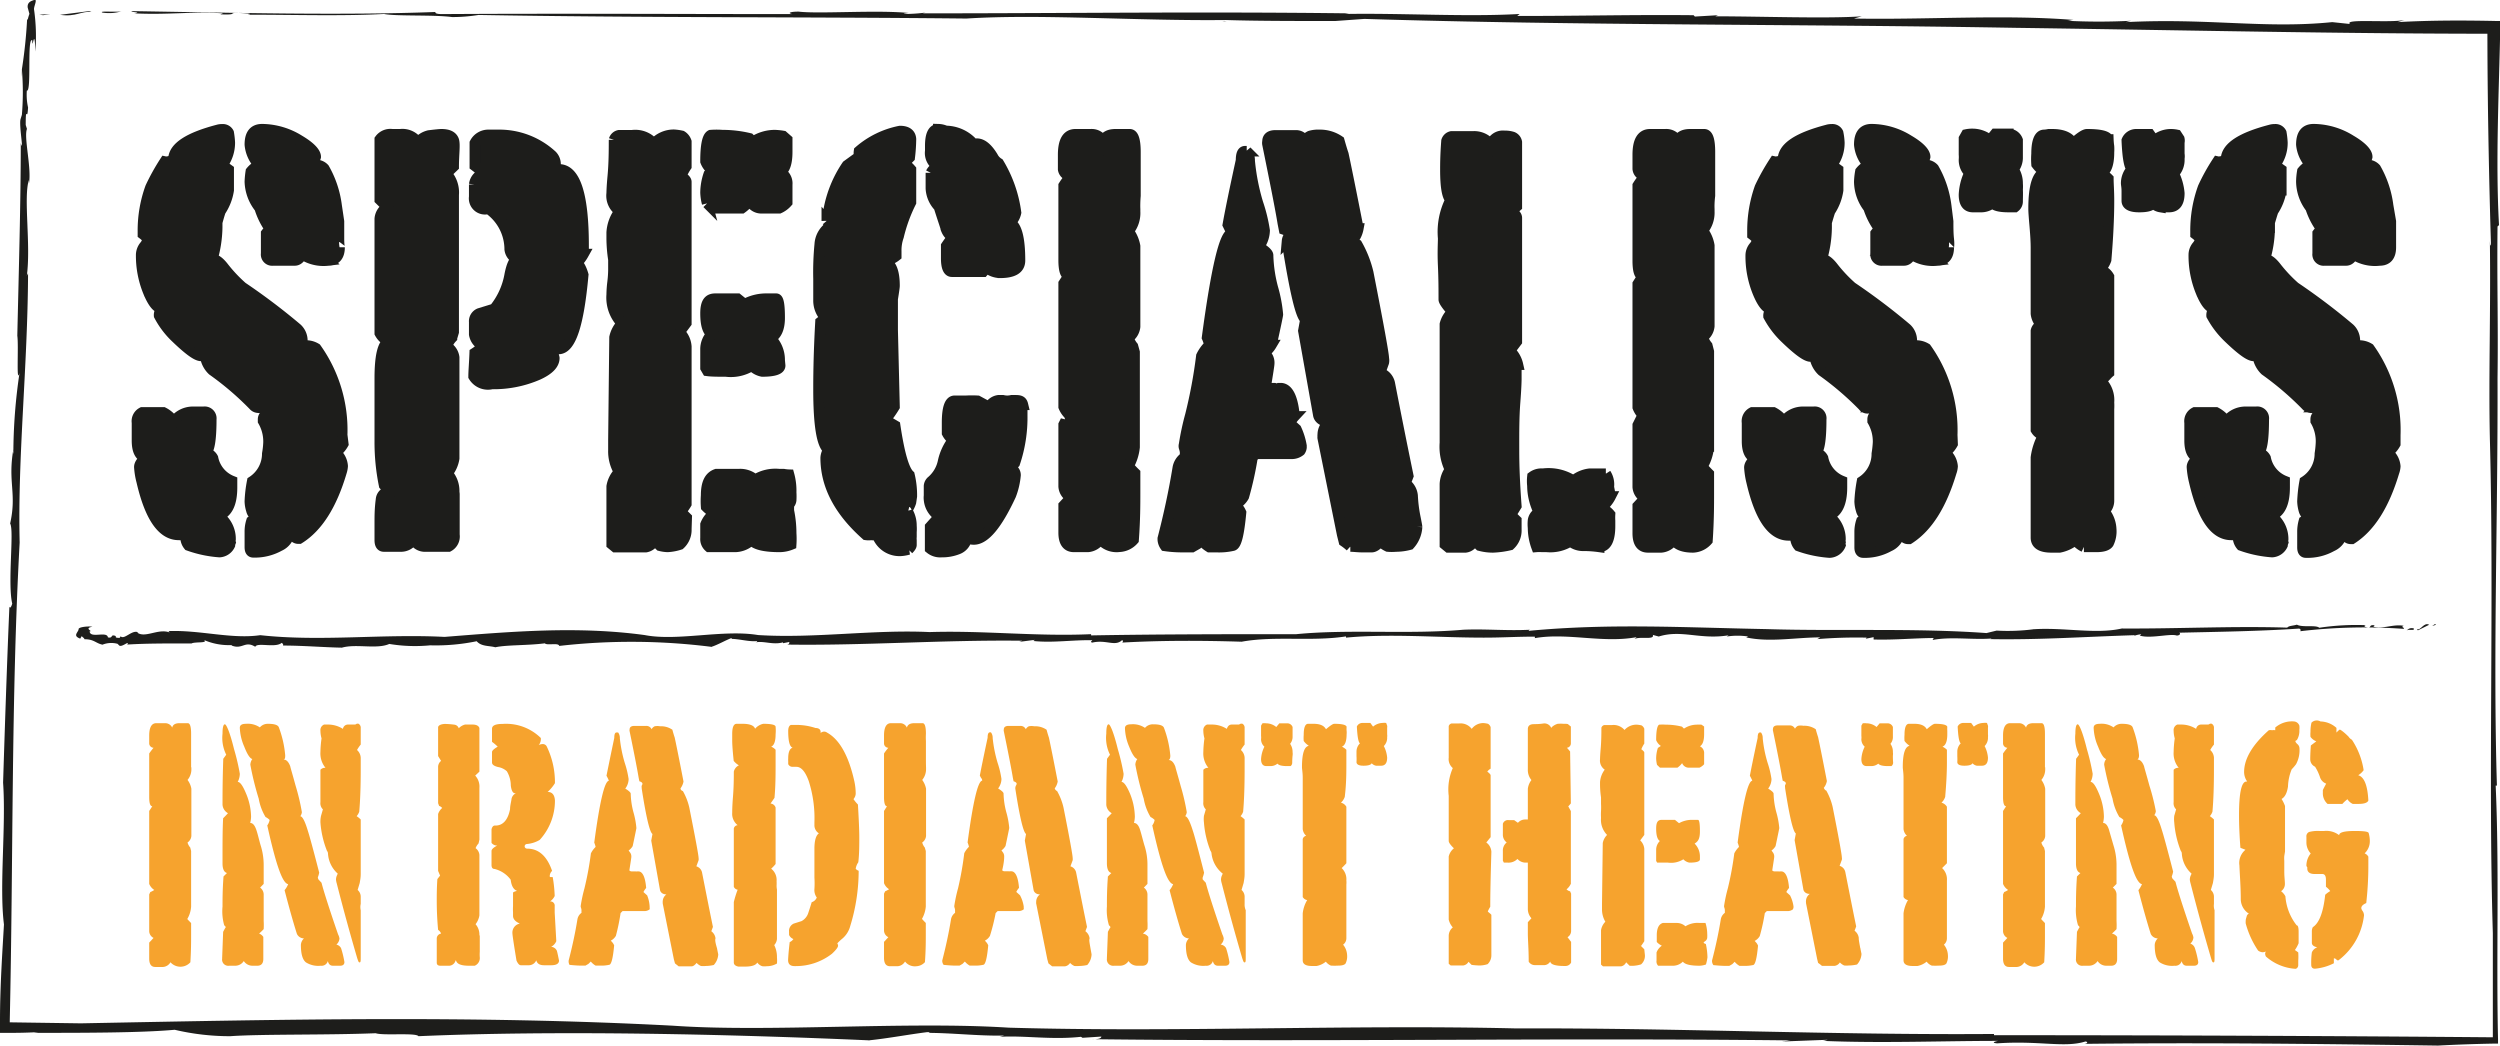 <svg xmlns="http://www.w3.org/2000/svg" viewBox="0 0 202.23 84.64"><defs><style>.cls-1,.cls-2{fill:#1d1d1b;}.cls-2{stroke:#1d1d1b;stroke-width:0.85px;}.cls-3{fill:#f6a32e;}</style></defs><g id="Vrstva_2" data-name="Vrstva 2"><g id="Vrstva_1-2" data-name="Vrstva 1"><polygon class="cls-1" points="3.18 1.19 3.49 1.23 4.07 1.13 3.18 1.19"/><path class="cls-1" d="M7.48,1.28c-.15,0-.12-.06-.28-.08l-2.35.3C6.21,1.69,6.58,1.15,7.48,1.28Z" transform="translate(0 -0.3)"/><path class="cls-1" d="M8.29,1.32A3.57,3.57,0,0,0,9.88,1.2C9.63,1.32,7.91,1.15,8.29,1.32Z" transform="translate(0 -0.3)"/><path class="cls-1" d="M99.21,2.06H98.9A.9.9,0,0,0,99.21,2.06Z" transform="translate(0 -0.3)"/><path class="cls-1" d="M122.73,1.59l.2-.16c-4.35.25-9.45-.08-14.11,0l.3-.05c-12-.15-22.83,0-34.58,0,.18,0,.22-.05.4-.07a13.69,13.69,0,0,1-1.77.12c-.19,0,.14-.07.34-.08-2.63-.26-7.24.09-8.91-.11-.69,0-.93.12-.5.2-9.2,0-19.06-.06-28.33,0-.48,0-.6-.09-.54-.17-7.76.29-16.29.06-24.56-.07-.24.08.92.1.19.18,2.74.14,4.65-.17,7.19,0l-.23.08c1.79.07.16-.21,2.07-.08.77.07-.08.1.25.11,3.68,0,7.61.12,10.92-.06,1,.2,4,.05,5.51.25a13.36,13.36,0,0,0,2.14-.17c13,.23,26.16.15,39.47.29,6-.38,13.71.2,21,.12.06,0,.06,0,0,0C101.57,2,105.06,2,108,2l2.37-.17c17.43.54,35,.41,52.6.72,13.7.19,26.23.48,39,.48l-.76-.76c0,5.85.11,11.76.29,17.87,0,0-.07.13-.09-.37.08,5.62-.11,10.73,0,16l0,0c.35,13.13-.14,27.33.24,40,0,2.7,0,5.46,0,8.61l.18-.17c-12.87-.11-27.08-.17-40.53-.17l0-.1c-13.06.1-25.66-.5-38.69-.45-13.39-.32-27.54.33-41-.06-8.35-.53-19.34.39-27.18-.16-16.12-.85-31.77-.5-47.89-.19L.93,83H.79v-.15c.29-13,.11-26.16.8-38.66-.17-7,.65-14.18.68-21.79l-.1.21c.34-2.51-.29-6.37.17-7.75v.3c.23-1.27-.43-3.75-.16-4.43l-.1-.32c0-1.78.12-.11.19-1.42a4.65,4.65,0,0,1-.1-1.36c.4.13,0-4.37.44-4.07,0,1,.19-1.32.25.91a15.4,15.4,0,0,0-.11-3.43c0-.19.15-.52.14-.67S2.83.27,2.7.32s-.51.14-.46.59l.14.51c-.16.45-.08.38-.19.49a39.56,39.56,0,0,1-.42,4s0,0,0,0a22,22,0,0,1,0,3.68l-.09.29c-.19.4.29,2.95,0,2,0,4.82-.16,10.26-.28,15.58.12.82-.1,4.06.18,3a44.72,44.72,0,0,0-.5,6.56.64.64,0,0,1,0-.37c-.46,2.67.29,3.55-.26,6,.34.56-.22,4.82.17,6.48-.09.3-.17.39-.23.25C.55,54.24.38,59.55.25,63.61.5,67.15-.07,72,.32,75.08.21,77.05,0,80,0,82.85v1H.93q1.09,0,2.16-.06l-.34.06c3.88,0,8.72,0,11.38-.25a19.47,19.47,0,0,0,4.5.52c2.58-.18,7.81-.08,11.76-.24.6.21,3.26-.06,3.46.24,11.07-.48,24.75-.18,36.56.34l-.17,0c1.53-.15,3.3-.49,4.86-.68.15,0,.14.07-.19.07,2.16,0,4.17.26,6.33.22,0,0,0,0-.37.1,2-.12,4.18.26,6.57,0l.13.08,1.52-.1c0,.1-.1.25-.91.21,18.53.23,37.65-.12,56.67.1l-.7.09,3.69-.14s-.19.07-.37.09c4.7.2,9.57,0,14.15,0,0,0-.71.14-.07.2,3.39-.24,5.44.38,7.14-.15.16,0,.26.15-.08.19,9.43-.11,19.11,0,28.61.14,1.45-.08,2.94-.13,4.47-.16h.38v-.37c-.15-6.67.11-13.79-.19-20.5l.1,0c-.32-10.64.09-21.92.05-32.95.06-4.58-.05-7.67,0-12.28l.12-.11c-.29-5.21,0-10.77.11-16.3V2H202c-2.7-.06-5.41-.06-8.06.09l.56-.17c-1.25.25-4.9-.13-4.41.32l-1.43-.15c-5.45.55-10-.34-16.71,0l.43-.11a50,50,0,0,1-5.19,0c.2,0,.1,0,.52-.07-5.66-.45-11.84,0-17.74-.11l.63-.18c-2.82.2-8.1,0-11.84,0l.21-.09-1.87.11L137,1.53C132.06,1.48,127.5,1.6,122.73,1.59Z" transform="translate(0 -0.3)"/><path class="cls-1" d="M73.51,1.4h0C73.7,1.39,73.63,1.39,73.51,1.4Z" transform="translate(0 -0.3)"/><path class="cls-1" d="M1.73,6.5l0-.58A3.4,3.4,0,0,0,1.73,6.5Z" transform="translate(0 -0.3)"/><polygon class="cls-1" points="197.06 50.54 196.97 50.48 196.74 50.64 197.06 50.54"/><path class="cls-1" d="M195.53,51.18s0,.08.06.11l.91-.45C196.09,50.59,195.79,51.35,195.53,51.18Z" transform="translate(0 -0.3)"/><path class="cls-1" d="M195.26,51.14a.5.5,0,0,0-.58.18C194.81,51.15,195.34,51.37,195.26,51.14Z" transform="translate(0 -0.3)"/><path class="cls-1" d="M164.46,51.2h.1A.13.13,0,0,0,164.46,51.2Z" transform="translate(0 -0.3)"/><path class="cls-1" d="M156.42,51.91l-.09.16c1.5-.29,3.19,0,4.78-.12L161,52c4,.07,7.74-.2,11.73-.32-.06,0-.08.06-.15.08a1.94,1.94,0,0,1,.63-.15s-.06.08-.13.1c.84.28,2.47-.18,3,0,.24,0,.34-.15.21-.23,3.13-.07,6.47-.12,9.65-.33.16,0,.18.11.14.21a44,44,0,0,1,8.36-.19c.1-.12-.29-.13,0-.25-.9-.15-1.64.29-2.45.07l.1-.11c-.59-.07-.12.29-.73.14-.24-.1.06-.15,0-.15a20.13,20.13,0,0,0-3.75.21c-.29-.25-1.35,0-1.81-.25-.33.1-.65.08-.78.24-4.39-.14-8.88.1-13.38.07-2.11.48-4.63-.1-7.13.06,0,0,0,0,0,0a16,16,0,0,1-3,.11l-.82.2c-5.86-.42-11.84-.14-17.78-.32-6.76-.13-12.67-.48-19.25.14,0,0,0-.07.12-.09-1.9.1-3.63-.08-5.41,0v0c-4.44.39-9.23-.06-13.51.36-5.21,0-11.09,0-16.6.1v-.1c-4.41.2-8.67-.31-13.07-.17-4.53-.22-9.31.53-13.87.24-2.82-.47-6.53.52-9.18,0-5.45-.74-10.74-.28-16.18.15-5-.26-10,.4-14.91-.14-2.31.34-4.86-.43-7.42-.33l.09.11c-.92-.35-2,.5-2.63,0l.1,0c-.49-.27-1.13.63-1.43.31l-.08.13c-.59,0-.07-.15-.52-.2-.17,0-.07.24-.43.16-.07-.54-1.44.12-1.48-.49.32,0-.51-.24.22-.37-.21-.06-1.2,0-1.11.23-.09.27-.47.51.13.73l.12-.2c.2.2.15.1.23.25.78,0,.89.32,1.45.44,0,0,0,0,0,0a1.92,1.92,0,0,1,1.22-.07l.12.12c.19.23.9-.46.66-.06,1.59-.1,3.43-.09,5.21-.09.25-.15,1.37,0,1-.28a5.06,5.06,0,0,0,2.27.41.09.09,0,0,1-.12,0c.95.44,1.13-.4,2,.14.14-.38,1.63.12,2.14-.32.11.08.14.16.1.22,1.62,0,3.4.15,4.77.17,1.16-.33,2.82.15,3.83-.3a12.72,12.72,0,0,0,3.33.11l-.11,0a16.34,16.34,0,0,0,3.85-.33c.38.44,1,.35,1.51.49.88-.2,2.64-.14,4-.32.2.2,1.1-.08,1.17.21a51.61,51.61,0,0,1,12.35.08l-.06,0c.52-.16,1.12-.52,1.65-.72.05,0,0,.07-.07.07.73,0,1.41.24,2.14.18,0,.05,0,.05-.12.1.68-.13,1.41.23,2.21,0l0,.07.51-.1c0,.09,0,.24-.3.21,6.26.1,12.72-.39,19.14-.31l-.23.09,1.24-.16s-.06.07-.12.09c1.59.17,3.23-.1,4.78-.06,0,.05-.24.14,0,.19,1.14-.26,1.83.35,2.41-.2a.11.11,0,0,1,0,.2c3.19-.18,6.46-.17,9.67-.07,2.67-.49,5.66,0,8.44-.43l0,.1c3.6-.34,7.41,0,11.14,0,1.54,0,2.59-.08,4.14-.08l0,.12c2.62-.46,5.5.43,8.23-.08l-.18.16c.42-.25,1.65.1,1.49-.34l.48.13c1.85-.58,3.37.28,5.65-.1l-.15.1a5.8,5.8,0,0,1,1.75,0c-.07,0,0,0-.18.07,1.9.42,4,0,6,0L147,52a38.53,38.53,0,0,1,4-.12l-.08.09.64-.13,0,.19C153.25,52.08,154.81,51.92,156.42,51.91Z" transform="translate(0 -0.3)"/><path class="cls-1" d="M173.08,51.72h0C173,51.73,173,51.73,173.08,51.72Z" transform="translate(0 -0.3)"/><path class="cls-1" d="M8.47,52.45l-.2,0S8.41,52.44,8.47,52.45Z" transform="translate(0 -0.3)"/><path class="cls-2" d="M18.77,39.21v.52c0,1.3-.37,2.07-1.12,2.28a2.27,2.27,0,0,1,1,1.92.44.44,0,0,0,0,.24.74.74,0,0,0-.05.22,1,1,0,0,1-.84.57,9.4,9.4,0,0,1-2.51-.53,1.06,1.06,0,0,1-.23-.52l0-.43a1.33,1.33,0,0,1-.56.09q-2,0-3-4.33a6.09,6.09,0,0,1-.19-1.16q0-.33.51-.75c-.47-.12-.7-.58-.7-1.4V34.49a.8.8,0,0,1,.42-.83h1.72a2.31,2.31,0,0,1,.84.74,1.91,1.91,0,0,1,1.58-.79h.84a.54.54,0,0,1,.61.61c0,1.68-.16,2.58-.47,2.71a.8.8,0,0,1,.61.42A2.51,2.51,0,0,0,18.77,39.21Zm9-3a2.2,2.2,0,0,1-.62.7A1.55,1.55,0,0,1,27.72,38a1.93,1.93,0,0,1-.09.47q-1.18,4-3.42,5.4h-.09c-.25,0-.48-.23-.67-.69v.09a1.43,1.43,0,0,1-.85,1.2,4.1,4.1,0,0,1-2.11.51c-.19,0-.28-.14-.28-.42V43.32a2.78,2.78,0,0,1,.13-.87l.48-.33a.76.76,0,0,1-.49-.56,2.56,2.56,0,0,1-.12-.7,10.38,10.38,0,0,1,.19-1.62A2.67,2.67,0,0,0,21.62,37a6.42,6.42,0,0,0,.1-.92,3.31,3.31,0,0,0-.44-1.72v-.14a.43.43,0,0,1,.15-.33l.1-.47c0-.12-.08-.19-.23-.19a.86.86,0,0,0-.24.05.48.48,0,0,1-.18,0,.53.53,0,0,1-.38-.19,23.94,23.94,0,0,0-3.31-2.83,1.93,1.93,0,0,1-.6-1.26.78.78,0,0,1-.33.09c-.34,0-1-.48-2-1.44a6.86,6.86,0,0,1-1.39-1.82.63.63,0,0,1,.32-.6.2.2,0,0,1-.14,0c-.34,0-.7-.44-1.07-1.35a7.7,7.7,0,0,1-.56-3,1.19,1.19,0,0,1,.26-.68,1.13,1.13,0,0,0,.25-.49c0-.12-.12-.27-.37-.46V19a10.21,10.21,0,0,1,.61-3.54,17.51,17.51,0,0,1,1.16-2.09.53.53,0,0,0,.23,0,.67.67,0,0,0,.47-.24c.06-.94,1.26-1.71,3.58-2.32a1.24,1.24,0,0,1,.38-.05.53.53,0,0,1,.51.28,6.07,6.07,0,0,1,.09.8,3,3,0,0,1-.6,1.81l.51.37v1.67a4.2,4.2,0,0,1-.66,1.69c-.06.17-.15.47-.27.91v.43a9.77,9.77,0,0,1-.42,2.65l.09-.09c.25,0,.55.24.9.7a11.84,11.84,0,0,0,1.46,1.54,51.4,51.4,0,0,1,4.43,3.35,1.35,1.35,0,0,1,.43,1,.3.3,0,0,0,0,.19.49.49,0,0,0-.05.19h.28a1.56,1.56,0,0,1,.89.23,11.4,11.4,0,0,1,2.1,7Zm-.35-18c0,.49,0,1,0,1.44s.05.68.05.65c0,.71-.31,1.07-.92,1.07a3.13,3.13,0,0,1-2.11-.5c-.16.33-.36.5-.6.5H22.08a.49.49,0,0,1-.55-.56V19.17a.85.85,0,0,1,.36-.28A5.89,5.89,0,0,1,21,17.12,3.57,3.57,0,0,1,20.21,15a7.13,7.13,0,0,1,.08-.83,1.88,1.88,0,0,1,.67-.52A2.76,2.76,0,0,1,20.21,12c0-.84.32-1.25,1-1.25a5.79,5.79,0,0,1,3,.89c.88.52,1.33,1,1.33,1.35a.67.67,0,0,1-.17.3.62.62,0,0,0-.16.35s0,0,0,0a.17.17,0,0,0,0,.1,1.89,1.89,0,0,1,.37-.1.89.89,0,0,1,.65.29,8.14,8.14,0,0,1,1,3Z" transform="translate(0 -0.3)"/><path class="cls-2" d="M36.76,40.27v3.29a.93.93,0,0,1-.47.95H34.45a1,1,0,0,1-1-.61,1.15,1.15,0,0,1-1.08.61H31.05c-.22,0-.33-.17-.33-.52V42.64c0-.57,0-1.2.1-1.92a.7.7,0,0,1,.6-.65,2,2,0,0,0-.35-.52A17.35,17.35,0,0,1,30.72,36V30.91c0-1.77.23-2.76.7-3a1.53,1.53,0,0,1-.7-.66V18a1.18,1.18,0,0,1,.61-.94l-.61-.6V11.58a1.06,1.06,0,0,1,1-.42h.66a1.48,1.48,0,0,1,1.42.67,1.64,1.64,0,0,1,.9-.57c.56-.07.91-.1,1-.1.54,0,.87.15,1,.47s0,1.15,0,2.14l-.59.57a2.25,2.25,0,0,1,.59,1.72q0,4.62,0,11.1l-.14.47a1.8,1.8,0,0,0-.41.7,1.21,1.21,0,0,1,.59.88v8.17a2.49,2.49,0,0,1-.55,1.21,2.11,2.11,0,0,1,.55,1.49ZM47.18,22.53c-.36,4-1,6-2,6a1.69,1.69,0,0,1-.59-.15c.17.56.25.85.25.88,0,.5-.43.95-1.3,1.35a9,9,0,0,1-3.74.75,1.36,1.36,0,0,1-1.49-.61c0-.43.06-1.07.09-1.9a4.16,4.16,0,0,0,.7-.57,1.24,1.24,0,0,1-.74-.93l0-1a.69.69,0,0,1,.42-.7l1.2-.37a6,6,0,0,0,1.25-2.75c.16-.81.37-1.23.62-1.26a1,1,0,0,1-.62-.8,4,4,0,0,0-1.68-3.25h-.19a.88.88,0,0,1-1-1v-1a1.06,1.06,0,0,1,.79-.89c-.16-.15-.41-.36-.74-.61l0-1.85a1.23,1.23,0,0,1,1.06-.66h.84a6.29,6.29,0,0,1,4.35,1.67,1,1,0,0,1,.28.66V14h.27q2,0,2,6.2v.65a3.3,3.3,0,0,1-.61.79h.09C46.76,21.6,47,21.91,47.18,22.53Z" transform="translate(0 -0.3)"/><path class="cls-2" d="M55.52,43.1A1.6,1.6,0,0,1,55,44.35a3.82,3.82,0,0,1-1,.19,2.79,2.79,0,0,1-.61-.09L52.94,44a.93.93,0,0,1-.7.56H49.76l-.28-.23V39.65a2.19,2.19,0,0,1,.6-1.17,3.23,3.23,0,0,1-.46-1.76v-.8l.09-8.33a2.29,2.29,0,0,1,.61-1.12,3,3,0,0,1-.84-2.33,9.14,9.14,0,0,1,.07-1,9,9,0,0,0,.07-1V21.3a11.73,11.73,0,0,1-.14-1.77v-.42a3.14,3.14,0,0,1,.65-1.73,1.5,1.5,0,0,1-.65-1.44s0-.43.09-1.4.1-1.94.1-2.93a.54.54,0,0,1,.41-.37c.4,0,.75,0,1.06,0a1.94,1.94,0,0,1,1.75.69,2.15,2.15,0,0,1,1.62-.73,3.87,3.87,0,0,1,.64.09.88.88,0,0,1,.37.47v2a3.67,3.67,0,0,0-.41.79c.27.19.41.34.41.46V26.43l-.55.74a1.78,1.78,0,0,1,.55,1.16V41.06c-.07.12-.22.34-.44.65L55,41.62l.55.55Zm8.16-31.51v1c0,.9-.19,1.45-.57,1.64a1,1,0,0,1,.57,1v1.44a1.93,1.93,0,0,1-.65.48H61.59a1,1,0,0,1-.93-.64,3,3,0,0,1-.65.64H57.6l-.4-.4a3.87,3.87,0,0,1-.13-.88,4.74,4.74,0,0,1,.25-1.44l.4-.28a1.64,1.64,0,0,1-.65-.79q0-1.9.42-2.13a5.78,5.78,0,0,1,.94,0,9.37,9.37,0,0,1,2.2.26l.28.28a3.2,3.2,0,0,1,1.74-.54,4.73,4.73,0,0,1,.7.07Zm-.57,18.28c0,.31-.48.48-1.45.48a1.56,1.56,0,0,1-.84-.47,3.17,3.17,0,0,1-2.11.47c-.63,0-1.13,0-1.5-.05l-.14-.24V28.58a1.74,1.74,0,0,1,.51-1.26c-.34-.21-.51-.76-.51-1.66s.26-1.2.79-1.2h1.81l.56.45A3.6,3.6,0,0,1,62,24.46h.79c.19,0,.28.51.28,1.55,0,.84-.24,1.4-.74,1.65a2.44,2.44,0,0,1,.74,1.79ZM64,44.35a2.56,2.56,0,0,1-.92.19c-1.26,0-2-.19-2.3-.56a1.93,1.93,0,0,1-1.43.56h-2a.84.84,0,0,1-.28-.7V42.73a2,2,0,0,1,.74-.92,2.59,2.59,0,0,1-.69-.51,6.19,6.19,0,0,1,0-.93c0-1,.28-1.53.84-1.72h1.86a1.8,1.8,0,0,1,1.26.46A3.06,3.06,0,0,1,63,38.65h.37a3,3,0,0,0,.46.05A4.86,4.86,0,0,1,64,40.13a5.25,5.25,0,0,1,0,.64.57.57,0,0,1-.26.41c-.16.13-.24.2-.24.23s.13.15.31.19A9.09,9.09,0,0,1,64,43.44,6.81,6.81,0,0,1,64,44.35Z" transform="translate(0 -0.3)"/><path class="cls-2" d="M73.69,40.93a2.27,2.27,0,0,1-.37.7s0,.06.13.09a2.27,2.27,0,0,1,.28,1.12,3.29,3.29,0,0,1,0,.49c0,.2,0,.33,0,.39a1.28,1.28,0,0,0,0,.28v.38c0,.09-.08.21-.24.37a3,3,0,0,1-.51.1,1.92,1.92,0,0,1-1.91-1l-.14-.28a1.71,1.71,0,0,1-.46,0,1.47,1.47,0,0,1-.42,0c-2.17-1.93-3.26-4-3.26-6.24a1.31,1.31,0,0,1,.23-.65c-.54-.34-.81-2-.81-4.85,0-.77,0-2.6.16-5.49a1.91,1.91,0,0,1,.47-.27,2,2,0,0,1-.63-1.5V22.86a23.52,23.52,0,0,1,.1-2.79,1.88,1.88,0,0,1,.9-1.5c-.09-.12-.2-.26-.33-.41a2,2,0,0,1,.14-.79,9.43,9.43,0,0,1,1.49-3.69c1.18-.86,1.82-1.31,1.91-1.35a7.56,7.56,0,0,1-.93.89.78.78,0,0,1,0-.32,1.3,1.3,0,0,1,0-.38A7.14,7.14,0,0,1,72.8,10.9c.56,0,.86.22.89.65a13.78,13.78,0,0,1-.1,1.49l-.46.47a2.82,2.82,0,0,1,.56.5l0,2.66a12.63,12.63,0,0,0-1,2.75,3.38,3.38,0,0,0-.19,1.21V21a2.07,2.07,0,0,1-.93.42c.53.22.79.87.79,2,0,.09-.05.45-.15,1.07V27l.15,6.2a8.57,8.57,0,0,1-.75,1.06l.8.47c.34,2.27.72,3.59,1.16,4a7,7,0,0,1,.19,1.72Zm8-22.63c.55.25.82,1.27.82,3.07,0,.68-.54,1-1.63,1A1.78,1.78,0,0,1,79.86,22a1.46,1.46,0,0,0-.32.28H77c-.31,0-.46-.39-.46-1.09v-1q.31-.46.57-.78h0c-.24,0-.45-.21-.6-.61,0-.09-.22-.68-.56-1.77a2.32,2.32,0,0,1-.65-1.49c0-.38,0-.79,0-1.26a1,1,0,0,1,.6-.51,1.23,1.23,0,0,1-.65-1.26V12.1c0-.9.22-1.35.65-1.35a1.53,1.53,0,0,1,.6.14,3,3,0,0,1,2.1.89l.09.28a.92.92,0,0,1,.33-.14c.43,0,.87.36,1.3,1.07a1.27,1.27,0,0,0,.47.51,10.39,10.39,0,0,1,1.4,4A1.53,1.53,0,0,1,81.74,18.3Zm1,14.75v.84a11.52,11.52,0,0,1-.6,3.87l-.41.41a.57.57,0,0,1,.47.56,5.9,5.9,0,0,1-.38,1.63c-1.11,2.39-2.11,3.58-3,3.58a1.3,1.3,0,0,1-.56-.13,1.14,1.14,0,0,1-.72.91,3.41,3.41,0,0,1-1.32.24,1.29,1.29,0,0,1-.93-.28l0-1.77.75-.84a1.77,1.77,0,0,1-.84-1.35,1.3,1.3,0,0,1,0-.32v-.79a.6.6,0,0,1,.23-.42,2.82,2.82,0,0,0,.91-1.58,4.37,4.37,0,0,1,.81-1.72,1.58,1.58,0,0,1-.49-.56v-.84c0-1.18.21-1.77.61-1.77h0c.21,0,.52,0,.93,0a9,9,0,0,1,.93,0l.61.33.28.28a1,1,0,0,1,.79-.65h.37a1.55,1.55,0,0,0,.7,0h.37C82.58,32.68,82.69,32.8,82.75,33.05Z" transform="translate(0 -0.3)"/><path class="cls-2" d="M91.82,17.22v.19A2.27,2.27,0,0,1,91.29,19a2.83,2.83,0,0,1,.53,1.21v6.52a1.25,1.25,0,0,1-.53.89,1.86,1.86,0,0,0,.36.7l.13.47c0,.62,0,1.47,0,2.56,0,.56,0,1.22,0,2v3.12A3.92,3.92,0,0,1,91.29,38a7.69,7.69,0,0,0,.53.57v1.53c0,1,0,2.25-.12,3.87a1.64,1.64,0,0,1-1.16.56A1.68,1.68,0,0,1,89,43.9a1.27,1.27,0,0,1-1,.64H86.88c-.56,0-.84-.38-.84-1.16v-.7c0-.5,0-1,0-1.49l.6-.65a1.07,1.07,0,0,1-.6-.89v-5l.16-.32a2.39,2.39,0,0,0,.54-.28,1.84,1.84,0,0,1-.7-.84c0-.56,0-1.39,0-2.51v-5c0-1.12,0-1.94,0-2.47l.42-.65q-.42,0-.42-1.26V19.4c0-1,0-1.84,0-2.56l0-1.53a5.68,5.68,0,0,1,.6-.79A.62.62,0,0,1,86,14V12.83c0-1.11.32-1.67,1-1.67h1.24a1,1,0,0,1,1,.62c.09-.41.43-.62,1-.62h1.15c.3,0,.46.49.46,1.45q0,.18,0,1v2.52C91.81,16.62,91.81,17,91.82,17.22Z" transform="translate(0 -0.3)"/><path class="cls-2" d="M105.28,36.36v.14a.6.6,0,0,1-.1.27,1.09,1.09,0,0,1-.65.24h-.14c-.4,0-.91,0-1.54,0H101.6l-.28.28a27.25,27.25,0,0,1-.7,3.17,1.55,1.55,0,0,1-.7.65,3.49,3.49,0,0,1,.26.3,1.59,1.59,0,0,1,.21.35c-.16,1.71-.37,2.6-.66,2.68a5.06,5.06,0,0,1-1.3.12h-.6a2.8,2.8,0,0,1-.66-.57l-.32.33-.42.24h-.61c-.37,0-.89,0-1.58-.1a1,1,0,0,1-.18-.51v-.09c.49-1.9.9-3.79,1.21-5.69a1.34,1.34,0,0,1,.55-.88.85.85,0,0,1,.05-.18.31.31,0,0,1,0-.14,1.54,1.54,0,0,0-.09-.47.39.39,0,0,1,0-.23,21.3,21.3,0,0,1,.51-2.38,39.61,39.61,0,0,0,.89-4.79,3.11,3.11,0,0,1,.65-.89,2.91,2.91,0,0,0-.19-.6q1.13-8.43,2-8.43h0a2.41,2.41,0,0,0-.16-.37l-.16-.33c.21-1.18.57-2.91,1.07-5.21,0-.5.11-.74.32-.74h.14a1.3,1.3,0,0,1,.24.79,17.43,17.43,0,0,0,.67,3.42,12.81,12.81,0,0,1,.54,2.21,2.26,2.26,0,0,1-.47,1.31c.5.3.75.54.75.7V21a11.43,11.43,0,0,0,.39,2.61,11.19,11.19,0,0,1,.4,2.13c0,.06-.17.89-.52,2.47a2.07,2.07,0,0,1-.55.61l.23.32a.94.94,0,0,1,.14.56c0,.13-.1.74-.28,1.86a.42.42,0,0,0,.33.14h.37l.18.05a.41.41,0,0,0,.19-.05h.19c.58.06.94.83,1.07,2.28a2.25,2.25,0,0,0-.38.56l.52.47A5.38,5.38,0,0,1,105.28,36.36Zm9.19,5.7c.11.54.16.83.16.86a2.32,2.32,0,0,1-.6,1.44,4.37,4.37,0,0,1-1.12.15,3.48,3.48,0,0,1-.65,0,2.42,2.42,0,0,1-.61-.42c-.25.3-.48.47-.7.47l-.72,0c-.39,0-.73-.05-1-.05a4.5,4.5,0,0,0-.52-.41l-.14-.56L107,35.75a.32.32,0,0,1,0-.14.39.39,0,0,1,0-.14,1.23,1.23,0,0,1,.51-1c-.52-.1-.81-.29-.87-.6l-1.21-6.81.17-.93c-.37-.19-.86-2.26-1.49-6.24v-.09a.78.78,0,0,1,.1-.32.72.72,0,0,0,.09-.24c0-.15-.14-.27-.43-.37l-.1-.51c-.18-1.12-.6-3.24-1.24-6.38a.53.53,0,0,1,0-.23c0-.33.21-.5.65-.5h.56c.37,0,.72,0,1.07,0a.78.78,0,0,1,.74.46.91.91,0,0,1,.42-.41,2.25,2.25,0,0,1,.75-.09,2.77,2.77,0,0,1,1.62.48c.13.46.24.83.33,1.09q.33,1.53,1.21,6a2.12,2.12,0,0,1-.42.93.58.58,0,0,0,.33.38,8.71,8.71,0,0,1,.89,2.27q1.26,6.43,1.26,6.94a.82.82,0,0,1,0,.32l-.3.84a1.14,1.14,0,0,1,.78.84q.75,3.87,1.5,7.5l-.23.6a1.39,1.39,0,0,1,.58,1Q114.31,41.24,114.47,42.06Z" transform="translate(0 -0.3)"/><path class="cls-2" d="M122.79,29.8c-.09,0-.13.09-.13.27V31c0-.06,0,.54-.1,1.81s-.09,2.58-.09,3.91.06,2.77.19,4.51l-.43.7a5.26,5.26,0,0,0,.43.46v.75a1.6,1.6,0,0,1-.51,1.25,7.17,7.17,0,0,1-1.38.19,4.09,4.09,0,0,1-1.07-.14l-.46-.46a.83.83,0,0,1-.69.6h-1.39l-.28-.23v-4.9a2.15,2.15,0,0,1,.42-1.16,4.16,4.16,0,0,1-.42-2.16v-9.6a2,2,0,0,1,.61-1c-.47-.53-.7-.87-.7-1,0-.75,0-1.67-.05-2.76s0-1.81,0-2.19a5.73,5.73,0,0,1,.6-3.12q-.42-.37-.42-2.43c0-.37,0-1.15.09-2.33a.55.55,0,0,1,.41-.37c.58,0,1.18,0,1.8,0a1.69,1.69,0,0,1,1.39.69,1,1,0,0,1,1.09-.73,2,2,0,0,1,.66.09.56.56,0,0,1,.34.42V17a2.93,2.93,0,0,0-.43.46c.29.13.43.29.43.47v10l-.56.74A2.19,2.19,0,0,1,122.79,29.8Zm7.5,10.66a2.62,2.62,0,0,1-.79.93,1.68,1.68,0,0,1,.74.52,4.39,4.39,0,0,0,0,.52v.42c0,1.13-.3,1.69-.88,1.69a9.32,9.32,0,0,0-1.21-.09,1.61,1.61,0,0,1-1.12-.37,3,3,0,0,1-1.91.46h-.37a2.85,2.85,0,0,0-.46,0,4.57,4.57,0,0,1-.28-1.54,3,3,0,0,1,0-.61.86.86,0,0,1,.32-.54q.27-.26.27-.39c0-.12-.11-.2-.34-.24a4.78,4.78,0,0,1-.3-1.63,3.36,3.36,0,0,1,0-.74,1.24,1.24,0,0,1,.84-.23,3.67,3.67,0,0,1,2.48.57,2.48,2.48,0,0,1,1.31-.57h1.31a1.58,1.58,0,0,1,.24,1.07Z" transform="translate(0 -0.3)"/><path class="cls-2" d="M138.27,17.22v.19a2.22,2.22,0,0,1-.53,1.54,2.71,2.71,0,0,1,.53,1.21v6.52a1.21,1.21,0,0,1-.53.89,2,2,0,0,0,.37.7l.12.47c0,.62,0,1.47,0,2.56,0,.56,0,1.22,0,2v3.12a3.77,3.77,0,0,1-.53,1.63c.19.22.37.41.53.57v1.53c0,1,0,2.25-.11,3.87a1.65,1.65,0,0,1-1.16.56c-.81,0-1.33-.21-1.58-.64a1.28,1.28,0,0,1-1,.64h-1.07c-.56,0-.83-.38-.83-1.16v-.7c0-.5,0-1,0-1.49l.6-.65a1.07,1.07,0,0,1-.6-.89v-5l.16-.32a2.48,2.48,0,0,0,.53-.28,1.76,1.76,0,0,1-.69-.84c0-.56,0-1.39,0-2.51v-5c0-1.12,0-1.94,0-2.47l.41-.65c-.28,0-.41-.42-.41-1.26V19.4c0-1,0-1.84,0-2.56l0-1.53a5.68,5.68,0,0,1,.6-.79.62.62,0,0,1-.6-.56V12.83c0-1.11.32-1.67,1-1.67h1.24a1,1,0,0,1,1,.62c.09-.41.43-.62,1-.62h1.14c.31,0,.46.49.46,1.45q0,.18,0,1v2.52C138.26,16.62,138.26,17,138.27,17.22Z" transform="translate(0 -0.3)"/><path class="cls-2" d="M149,39.21v.52c0,1.3-.38,2.07-1.12,2.28a2.3,2.3,0,0,1,1,1.92.44.44,0,0,0,0,.24.52.52,0,0,0,0,.22A1,1,0,0,1,148,45a9.33,9.33,0,0,1-2.51-.53,1.08,1.08,0,0,1-.24-.52l0-.43a1.33,1.33,0,0,1-.56.09c-1.33,0-2.33-1.44-3-4.33a6.71,6.71,0,0,1-.18-1.16q0-.33.51-.75c-.47-.12-.7-.58-.7-1.4V34.49a.8.8,0,0,1,.42-.83h1.72a2.39,2.39,0,0,1,.84.74,1.91,1.91,0,0,1,1.58-.79h.84a.53.53,0,0,1,.6.61c0,1.68-.15,2.58-.46,2.71a.8.8,0,0,1,.61.42A2.51,2.51,0,0,0,149,39.21Zm8.95-3a2.2,2.2,0,0,1-.62.7,1.55,1.55,0,0,1,.62,1.11,1.64,1.64,0,0,1-.1.47c-.79,2.64-1.92,4.44-3.41,5.4h-.1q-.37,0-.66-.69v.09a1.43,1.43,0,0,1-.86,1.2,4,4,0,0,1-2.11.51c-.18,0-.28-.14-.28-.42V43.32a2.78,2.78,0,0,1,.14-.87l.48-.33a.77.77,0,0,1-.5-.56,2.56,2.56,0,0,1-.12-.7,11.79,11.79,0,0,1,.19-1.62A2.66,2.66,0,0,0,151.82,37a8.38,8.38,0,0,0,.1-.92,3.31,3.31,0,0,0-.44-1.72v-.14a.43.43,0,0,1,.15-.33l.1-.47c0-.12-.08-.19-.24-.19a.8.8,0,0,0-.23.05.43.43,0,0,1-.56-.14,24.54,24.54,0,0,0-3.31-2.83,2,2,0,0,1-.61-1.26.74.74,0,0,1-.32.09c-.34,0-1-.48-2-1.44a7.15,7.15,0,0,1-1.4-1.82.64.64,0,0,1,.33-.6.2.2,0,0,1-.14,0c-.34,0-.7-.44-1.07-1.35a7.7,7.7,0,0,1-.56-3,1.12,1.12,0,0,1,.26-.68,1.13,1.13,0,0,0,.25-.49c0-.12-.12-.27-.37-.46V19a10.45,10.45,0,0,1,.6-3.54,17.5,17.5,0,0,1,1.17-2.09.53.53,0,0,0,.23,0,.67.67,0,0,0,.47-.24c.06-.94,1.25-1.71,3.58-2.32a1.18,1.18,0,0,1,.37-.05.51.51,0,0,1,.51.28,5,5,0,0,1,.1.8,2.91,2.91,0,0,1-.61,1.81l.51.37v1.67a4.14,4.14,0,0,1-.65,1.69c-.06.17-.15.47-.28.91v.43a9.39,9.39,0,0,1-.42,2.65l.1-.09c.25,0,.55.24.9.7a11.84,11.84,0,0,0,1.46,1.54,51.4,51.4,0,0,1,4.43,3.35,1.34,1.34,0,0,1,.42,1,.58.58,0,0,0,0,.19.46.46,0,0,0,0,.19h.28a1.56,1.56,0,0,1,.89.23,11.4,11.4,0,0,1,2.1,7Zm-.36-18c0,.49,0,1,.05,1.44s0,.68,0,.65c0,.71-.3,1.07-.92,1.07a3.15,3.15,0,0,1-2.11-.5c-.15.33-.35.5-.6.5h-1.74a.49.49,0,0,1-.55-.56V19.17a.85.85,0,0,1,.36-.28,5.89,5.89,0,0,1-.93-1.77A3.52,3.52,0,0,1,150.4,15a5.76,5.76,0,0,1,.09-.83,1.93,1.93,0,0,1,.66-.52A2.76,2.76,0,0,1,150.4,12c0-.84.33-1.25,1-1.25a5.75,5.75,0,0,1,3,.89c.89.52,1.33,1,1.33,1.35a.61.61,0,0,1-.16.3.62.62,0,0,0-.16.35s0,0,0,0a.09.09,0,0,0,0,.1,1.89,1.89,0,0,1,.37-.1.89.89,0,0,1,.65.29,8.11,8.11,0,0,1,1,3Z" transform="translate(0 -0.3)"/><path class="cls-2" d="M163.21,16.59a.57.57,0,0,1-.22.46h-.5c-.72,0-1.16-.11-1.31-.34a1.44,1.44,0,0,1-1,.34h-.59c-.48,0-.72-.33-.72-1a4.47,4.47,0,0,1,.45-1.76,1.42,1.42,0,0,1-.45-1.07,2.49,2.49,0,0,0,0-.42v-1.3l.18-.32a2.34,2.34,0,0,1,.52-.05,2.21,2.21,0,0,1,1.4.52l.42-.52h1.07a.79.79,0,0,1,.75.51V13a1.49,1.49,0,0,1-.34,1,2,2,0,0,1,.34,1.16,2.69,2.69,0,0,1,0,.46C163.23,16,163.21,16.28,163.21,16.59Zm7,25.06a2.41,2.41,0,0,1,.57,1.45,2.17,2.17,0,0,1-.21,1.14c-.14.2-.47.3-1,.3s-.75,0-1,0a1.92,1.92,0,0,1-.7-.56,2.87,2.87,0,0,1-1.26.6h-.66c-.84,0-1.26-.26-1.26-.79V37.31a5,5,0,0,1,.61-1.81.93.93,0,0,1-.61-.43v-8a.61.61,0,0,1,.47-.47,1.49,1.49,0,0,1-.47-.93V20.35q0-.66-.09-1.71c-.06-.7-.1-1.18-.1-1.46,0-1.84.32-2.82.94-2.94l-.2-.14a2.67,2.67,0,0,1-.5-.51,5.67,5.67,0,0,1,0-.84c0-1,.21-1.54.62-1.54a2.24,2.24,0,0,0,.37-.05H166c.87,0,1.44.25,1.69.76.56-.51.94-.76,1.13-.76,1.06,0,1.64.14,1.73.42a5.58,5.58,0,0,0,.05.56,3.55,3.55,0,0,1,0,.47c0,1-.22,1.54-.66,1.72a1.91,1.91,0,0,1,.61.42c0,.41.05,1,.05,1.78,0,1.42-.08,3-.23,4.79a2,2,0,0,1-.52.79,1.22,1.22,0,0,1,.75.57v7.78c-.07.06-.17.17-.3.31l-.36.35a2.12,2.12,0,0,1,.66,1.72,4.89,4.89,0,0,1,0,.56v7.41A1.09,1.09,0,0,1,170.2,41.65Zm6.08-30.12a.64.64,0,0,1,0,.29v.93a1.14,1.14,0,0,1,0,.38,1.57,1.57,0,0,1-.45,1.21,4.36,4.36,0,0,1,.45,1.59c0,.75-.27,1.12-.83,1.12h-.7a1,1,0,0,1-.6-.34c-.09.23-.47.34-1.12.34s-1-.17-1-.51c0-.17,0-.44,0-.78s-.05-.52-.05-.64a1.66,1.66,0,0,1,.47-1.15q-.33-.22-.42-2.31a.83.83,0,0,1,.74-.5h1.12l.37.52a2,2,0,0,1,1.3-.52,2.3,2.3,0,0,1,.51.05Z" transform="translate(0 -0.3)"/><path class="cls-2" d="M184.81,39.21v.52c0,1.3-.37,2.07-1.12,2.28a2.3,2.3,0,0,1,1,1.92.44.44,0,0,0,0,.24.74.74,0,0,0-.05.22,1,1,0,0,1-.84.57,9.33,9.33,0,0,1-2.51-.53,1.08,1.08,0,0,1-.24-.52l0-.43a1.33,1.33,0,0,1-.56.09q-2,0-3-4.33a6.71,6.71,0,0,1-.18-1.16q0-.33.51-.75c-.47-.12-.7-.58-.7-1.4V34.49a.8.8,0,0,1,.42-.83h1.72a2.39,2.39,0,0,1,.84.74,1.91,1.91,0,0,1,1.58-.79h.84a.53.53,0,0,1,.6.61c0,1.68-.15,2.58-.46,2.71a.8.8,0,0,1,.61.42A2.51,2.51,0,0,0,184.81,39.21Zm8.95-3a2.2,2.2,0,0,1-.62.7,1.55,1.55,0,0,1,.62,1.11,1.64,1.64,0,0,1-.1.47c-.79,2.64-1.92,4.44-3.41,5.4h-.09c-.26,0-.48-.23-.67-.69v.09a1.43,1.43,0,0,1-.86,1.2,4,4,0,0,1-2.11.51q-.27,0-.27-.42V43.32a3.1,3.1,0,0,1,.12-.87l.49-.33a.79.79,0,0,1-.5-.56,2.93,2.93,0,0,1-.11-.7,11.39,11.39,0,0,1,.18-1.62A2.66,2.66,0,0,0,187.66,37a7.72,7.72,0,0,0,.09-.92,3.3,3.3,0,0,0-.43-1.72v-.14a.43.43,0,0,1,.15-.33l.1-.47c0-.12-.08-.19-.24-.19a.8.8,0,0,0-.23.05.48.48,0,0,1-.19,0,.53.53,0,0,1-.37-.19,24.54,24.54,0,0,0-3.31-2.83,2,2,0,0,1-.61-1.26.74.74,0,0,1-.32.09c-.34,0-1-.48-2-1.44a7.15,7.15,0,0,1-1.4-1.82.64.64,0,0,1,.33-.6.2.2,0,0,1-.14,0c-.34,0-.7-.44-1.07-1.35a7.7,7.7,0,0,1-.56-3,1.12,1.12,0,0,1,.26-.68,1.13,1.13,0,0,0,.25-.49c0-.12-.12-.27-.37-.46V19a10.21,10.21,0,0,1,.61-3.54,16.21,16.21,0,0,1,1.16-2.09.53.53,0,0,0,.23,0,.67.67,0,0,0,.47-.24c.06-.94,1.25-1.71,3.58-2.32a1.18,1.18,0,0,1,.37-.05.53.53,0,0,1,.52.28,6.07,6.07,0,0,1,.09.8,2.91,2.91,0,0,1-.61,1.81l.52.37v1.67a4.2,4.2,0,0,1-.66,1.69c-.06.17-.15.47-.28.91v.43a9,9,0,0,1-.42,2.65l.1-.09c.25,0,.55.24.9.7a11.84,11.84,0,0,0,1.46,1.54,51.4,51.4,0,0,1,4.43,3.35,1.34,1.34,0,0,1,.42,1,.58.58,0,0,0,0,.19.46.46,0,0,0,0,.19h.28a1.56,1.56,0,0,1,.89.23,11.4,11.4,0,0,1,2.1,7Zm-.36-18c0,.49,0,1,0,1.44s0,.68,0,.65c0,.71-.3,1.07-.91,1.07a3.16,3.16,0,0,1-2.12-.5c-.15.33-.35.5-.59.5h-1.75a.49.49,0,0,1-.55-.56V19.17a.85.85,0,0,1,.36-.28,5.89,5.89,0,0,1-.93-1.77,3.57,3.57,0,0,1-.75-2.14,5.42,5.42,0,0,1,.08-.83,1.88,1.88,0,0,1,.67-.52,2.76,2.76,0,0,1-.75-1.63c0-.84.32-1.25,1-1.25a5.75,5.75,0,0,1,3,.89c.89.52,1.33,1,1.33,1.35a.61.61,0,0,1-.16.3.65.65,0,0,0-.17.35s0,0,0,0a.09.09,0,0,0,0,.1,1.89,1.89,0,0,1,.37-.1.89.89,0,0,1,.65.29,8.11,8.11,0,0,1,1,3Z" transform="translate(0 -0.3)"/><path class="cls-3" d="M15.48,62.38v.11a1.31,1.31,0,0,1-.31.9,1.64,1.64,0,0,1,.31.71v3.83a.71.71,0,0,1-.31.52,1,1,0,0,0,.22.41l.07.28c0,.36,0,.87,0,1.5v3a2.26,2.26,0,0,1-.31,1c.11.13.22.23.31.33v.9c0,.57,0,1.32-.06,2.27a1.08,1.08,0,0,1-1.61,0,.76.76,0,0,1-.6.38h-.63c-.33,0-.49-.23-.49-.68v-.41c0-.29,0-.59,0-.88l.35-.38a.63.63,0,0,1-.35-.52v-3l.09-.19a1.58,1.58,0,0,0,.32-.17,1.05,1.05,0,0,1-.41-.49c0-.33,0-.82,0-1.48V67.35c0-.66,0-1.14,0-1.45l.25-.38c-.17,0-.25-.25-.25-.74V63.66c0-.59,0-1.09,0-1.51v-.9a5.67,5.67,0,0,1,.35-.46.37.37,0,0,1-.35-.33V59.8c0-.65.19-1,.57-1h.72a.62.62,0,0,1,.57.36c.05-.24.25-.36.59-.36h.67c.18,0,.27.28.27.85v2.71Z" transform="translate(0 -0.3)"/><path class="cls-3" d="M21.3,76.09v1.78c0,.37-.17.55-.49.55h-.38a.84.84,0,0,1-.71-.38.82.82,0,0,1-.69.38h-.49a.5.5,0,0,1-.57-.57v-.06l.08-2.11c.15-.29.22-.41.22-.35s0-.11-.13-.17A4.17,4.17,0,0,1,18,73.63c0-.53,0-1.34.08-2.43l.28-.28c-.24-.07-.36-.33-.36-.79V69.8c0-1.33,0-2.43.05-3.31.13-.13.26-.26.39-.41A.85.85,0,0,1,18,65.4c0-.7,0-1.93.06-3.72l.24-.33a3.05,3.05,0,0,1-.3-1.7c0-.51.07-.76.19-.76s.41.65.74,2a18,18,0,0,1,.47,2,1.47,1.47,0,0,1-.17.66c.2,0,.42.33.67.93a5,5,0,0,1,.41,1.89,2.41,2.41,0,0,1-.07.5c.21,0,.36.19.48.52s.23.84.36,1.28a5.26,5.26,0,0,1,.25,1.57v1.56l-.29.3a.7.7,0,0,1,.29.6V74.8a5.74,5.74,0,0,1,0,.66c-.16.17-.28.28-.37.36A.67.67,0,0,1,21.3,76.09Zm6.29.91a7.58,7.58,0,0,1,.27,1.12c0,.2-.12.3-.35.3h-.58c-.22,0-.35-.13-.41-.38a.52.52,0,0,1-.57.38,1.88,1.88,0,0,1-1.2-.27c-.28-.22-.41-.69-.41-1.42a.77.77,0,0,1,.25-.52.64.64,0,0,1-.57-.36c-.26-.81-.6-2-1-3.54a1.8,1.8,0,0,0,.29-.49c-.47-.06-1-1.64-1.69-4.75a1.1,1.1,0,0,0,.19-.44s-.11-.13-.33-.24a4.29,4.29,0,0,1-.55-1.48,24.12,24.12,0,0,1-.68-2.75.88.88,0,0,1,.16-.46c-.2-.06-.41-.38-.65-1a4.09,4.09,0,0,1-.36-1.53c0-.22.17-.32.5-.32a1.73,1.73,0,0,1,1.12.29.84.84,0,0,1,.65-.29c.49,0,.79.08.88.27a8.37,8.37,0,0,1,.52,2.27c0,.19,0,.32-.14.35.24,0,.42.2.55.55,0,.05.16.57.43,1.56A17.26,17.26,0,0,1,24.42,66a.7.7,0,0,1-.13.33c.18,0,.39.43.62,1.2.11.33.42,1.45.91,3.36a2.06,2.06,0,0,1-.11.38.51.51,0,0,0,.05.17l.25.27c.14.57.59,2,1.34,4.18a1,1,0,0,1,.11.33.73.73,0,0,1-.25.49A.57.57,0,0,1,27.59,77Zm1.59-3.07c0,.8,0,1.59,0,2.36s0,1.13,0,1.09v.36c0,.28,0,.41-.09.41s-.11-.11-.19-.33c-.54-1.84-1.1-3.86-1.66-6.06a1.49,1.49,0,0,1-.06-.3.81.81,0,0,1,.06-.31l.08-.18a2.37,2.37,0,0,1-.79-1.65v0a.34.34,0,0,0-.08-.19,7.7,7.7,0,0,1-.53-2.3,2.22,2.22,0,0,1,.05-.54l.15-.52a.68.68,0,0,1-.2-.58V62.57a.5.5,0,0,1,.41-.16,1.82,1.82,0,0,1-.41-1.28,8.87,8.87,0,0,1,.09-1.1,2.38,2.38,0,0,1-.09-.62.48.48,0,0,1,.3-.5l.14,0h.13a2.27,2.27,0,0,1,1.25.35.41.41,0,0,1,.41-.35l.23,0,.34,0a.33.33,0,0,0,.14-.07h.13a.36.36,0,0,1,.19.35v1.34a2.83,2.83,0,0,0-.3.44.89.89,0,0,1,.3.72v.79q0,2.14-.12,3.48a1.1,1.1,0,0,1-.21.36,2.17,2.17,0,0,1,.33.27v4.41c0,.33-.06.57-.08.72l-.17.57a.73.73,0,0,1,.25.58v.55A1.15,1.15,0,0,0,29.18,73.93Z" transform="translate(0 -0.3)"/><path class="cls-3" d="M38.81,76V77.3a2.88,2.88,0,0,0,0,.43.67.67,0,0,1-.41.69h-.46c-.67,0-1-.15-1.06-.46l-.08.17a.57.57,0,0,1-.44.29h-.73c-.2,0-.3-.08-.3-.25v-.6c0-.44,0-.89,0-1.37a.41.41,0,0,1,.35-.38.6.6,0,0,0-.24-.3c-.07-.74-.11-1.53-.11-2.39,0-.38,0-1,.05-1.72l.22-.28-.16-.38v-4.6a1.06,1.06,0,0,1,.33-.49.58.58,0,0,0-.25-.17l-.08-.22v-2.9a.63.63,0,0,1,.24-.52l-.24-.39V59.11c.05-.15.23-.23.54-.25a7,7,0,0,1,.78.06.43.43,0,0,1,.35.29,1.08,1.08,0,0,1,.51-.3l.6,0c.3,0,.49.09.56.28,0,.76,0,1.94,0,3.53l-.34.32a1.31,1.31,0,0,1,.34,1c0,1.18,0,2.58,0,4.18l-.07.31a1.2,1.2,0,0,0-.24.38.75.75,0,0,1,.31.54l0,4.9a1.59,1.59,0,0,1-.31.71,1.28,1.28,0,0,1,.31.88ZM45.22,78c0,.25-.22.38-.62.38H44c-.34,0-.55-.13-.62-.4a.65.65,0,0,1-.63.4h-.62c-.12,0-.24-.13-.35-.38q-.33-2-.33-2.22a.74.74,0,0,1,.6-.77c-.37-.16-.55-.37-.55-.63v-.3a3.66,3.66,0,0,1,0-.47V72.5s.11-.1.33-.13c-.29-.11-.46-.41-.52-.91A2.31,2.31,0,0,0,40,70.59q-.24,0-.24-.33V69.14c0-.13.15-.28.46-.44a.56.56,0,0,1-.46-.22v-1.1q.08-.3.27-.3h.06c.58,0,1-.44,1.17-1.33,0-.26.07-.51.11-.76a.63.63,0,0,1,.36-.52h-.06c-.18,0-.3-.21-.35-.63A2.28,2.28,0,0,0,41,62.69a1.38,1.38,0,0,0-.7-.34c-.33-.08-.5-.2-.5-.37v-.85c0-.1.15-.25.46-.43a3.83,3.83,0,0,0-.46-.39V59.25c0-.26.28-.39.85-.39A4,4,0,0,1,43.75,60v.11a.75.75,0,0,1-.17.46.75.75,0,0,1,.3-.08.36.36,0,0,1,.33.16,6.63,6.63,0,0,1,.68,3,3.19,3.19,0,0,1-.59.71c.37,0,.57.25.59.71a4.7,4.7,0,0,1-1.23,3.17,2.41,2.41,0,0,1-1,.33c-.15,0-.22.1-.22.19s.07.19.22.19c.92,0,1.6.62,2,1.8a.58.58,0,0,0-.19.41c0,.06,0,.09.1.09l.14,0a10.7,10.7,0,0,1,.16,1.53,1.11,1.11,0,0,1-.38.44.34.34,0,0,1,.38.38v.52L45,76.43a.89.89,0,0,1-.42.46.54.54,0,0,1,.47.33C45.12,77.49,45.17,77.76,45.22,78Z" transform="translate(0 -0.3)"/><path class="cls-3" d="M52.55,73.62v.08a.54.54,0,0,1,0,.16.69.69,0,0,1-.39.14H52l-.9,0h-.74l-.16.16A16.18,16.18,0,0,1,49.82,76a1,1,0,0,1-.41.39l.15.17a1,1,0,0,1,.12.21c-.09,1-.22,1.52-.38,1.57a2.94,2.94,0,0,1-.77.07h-.35a1.43,1.43,0,0,1-.39-.33l-.19.19-.24.14H47q-.33,0-.93-.06A.58.58,0,0,1,46,78V78c.29-1.12.53-2.22.71-3.34a.82.82,0,0,1,.33-.52.33.33,0,0,1,0-.1.14.14,0,0,1,0-.09.83.83,0,0,0-.06-.27.37.37,0,0,1,0-.14,12.53,12.53,0,0,1,.3-1.39,25.59,25.59,0,0,0,.52-2.82,1.94,1.94,0,0,1,.38-.52,2.09,2.09,0,0,0-.11-.35q.66-4.95,1.18-5h0a1.13,1.13,0,0,0-.09-.22l-.1-.19q.2-1,.63-3.06c0-.3.06-.44.19-.44H50a.74.74,0,0,1,.14.47,10.72,10.72,0,0,0,.4,2,7.54,7.54,0,0,1,.31,1.3,1.31,1.31,0,0,1-.27.77c.29.18.44.32.44.41v0a6.3,6.3,0,0,0,.23,1.54,6.6,6.6,0,0,1,.23,1.25s-.1.52-.3,1.45a1.11,1.11,0,0,1-.33.36l.14.19a.56.56,0,0,1,.08.32c0,.08-.06.44-.16,1.1a.26.26,0,0,0,.19.08h.22l.1,0a.27.27,0,0,0,.12,0h.1c.35,0,.56.48.63,1.34a1.43,1.43,0,0,0-.22.33l.3.27A2.79,2.79,0,0,1,52.55,73.62ZM58,77c.06.32.1.49.1.51a1.38,1.38,0,0,1-.36.85,3,3,0,0,1-.66.08,1.87,1.87,0,0,1-.38,0,1,1,0,0,1-.35-.25c-.15.19-.29.28-.41.28l-.43,0-.61,0-.3-.24-.09-.33-.9-4.51v-.08a.18.18,0,0,1,0-.09.71.71,0,0,1,.3-.57c-.31,0-.48-.17-.52-.35l-.71-4,.1-.54c-.21-.11-.51-1.33-.87-3.67v-.05a.54.54,0,0,1,0-.19.42.42,0,0,0,.06-.14c0-.09-.08-.16-.25-.21l-.06-.3c-.11-.66-.35-1.91-.73-3.75a.29.29,0,0,1,0-.14c0-.19.13-.29.39-.29h.32l.63,0a.46.46,0,0,1,.44.27.52.52,0,0,1,.25-.24,1.16,1.16,0,0,1,.43,0,1.62,1.62,0,0,1,1,.28c.07.27.14.49.19.64.13.6.37,1.79.71,3.55a1.34,1.34,0,0,1-.24.55c0,.13.11.2.19.22a4.92,4.92,0,0,1,.52,1.34c.5,2.51.75,3.87.75,4.07a.61.61,0,0,1,0,.19l-.18.49a.66.66,0,0,1,.46.5c.3,1.51.59,3,.88,4.4l-.13.35a.84.84,0,0,1,.34.58C57.82,76.34,57.89,76.64,58,77Z" transform="translate(0 -0.3)"/><path class="cls-3" d="M62.85,72.26v4a.87.87,0,0,1-.22.49,2.17,2.17,0,0,1,.22,1,2.93,2.93,0,0,1,0,.49,1.63,1.63,0,0,1-.82.22,1.77,1.77,0,0,1-.37,0,.78.78,0,0,1-.4-.3c-.12.22-.45.33-1,.33H60l-.27,0c-.25-.05-.37-.17-.37-.33V73.27a8,8,0,0,1,.31-1,.39.39,0,0,1-.31-.24V67.32a.34.34,0,0,1,.31-.27,1.16,1.16,0,0,1-.44-1c0-.11,0-.53.06-1.27s.07-1.42.07-2.06a.75.75,0,0,1,.41-.51,1.6,1.6,0,0,1-.42-.36c-.08-.76-.12-1.32-.12-1.66v-.52c0-.55.12-.82.36-.82l.27,0h.22c.57,0,.92.14,1,.4a1.21,1.21,0,0,1,.66-.4c.65,0,1,.08,1,.24a3.3,3.3,0,0,1,0,.61c0,.56-.12.9-.36,1a.94.94,0,0,1,.36.25v1c0,.95,0,1.91-.09,2.89l-.32.46a.46.46,0,0,1,.41.33v4.56a2.77,2.77,0,0,1-.36.38,1.15,1.15,0,0,1,.44,1,3.66,3.66,0,0,1,0,.37A1.77,1.77,0,0,0,62.85,72.26Zm6.61-1.52a15.23,15.23,0,0,1-.68,4.46,2,2,0,0,1-.61,1,4.07,4.07,0,0,0-.43.4.16.16,0,0,0,.05.12v.08c0,.13-.16.34-.49.65a4.75,4.75,0,0,1-2.93,1h-.1c-.35,0-.52-.17-.52-.49,0,.12,0-.36.13-1.45a.68.68,0,0,0,.3-.25.63.63,0,0,1-.35-.33v-.13a.45.45,0,0,1,0-.11.65.65,0,0,1,.38-.68l.63-.2a1.13,1.13,0,0,0,.54-.65c.1-.3.19-.58.28-.88a.63.63,0,0,0,.41-.38,1,1,0,0,1-.19-.68,7.34,7.34,0,0,0,0-.93c0-.62,0-1,0-1.15s0-.41,0-.68v-.49q0-1,.36-1.26a.77.77,0,0,1-.36-.68v-.19a9.87,9.87,0,0,0-.46-3.36c-.28-.77-.61-1.15-1-1.15h-.28a.38.38,0,0,1-.38-.22v-.24a1.49,1.49,0,0,1,0-.22q0-.76.36-.87-.36-.1-.36-1.35c0-.27.08-.44.22-.49l.22,0h.19a4.93,4.93,0,0,1,1.58.25c.24,0,.38.1.41.26l0,.14a.48.48,0,0,1,.27-.11.41.41,0,0,1,.25.08c1,.55,1.75,1.86,2.21,3.94a4.81,4.81,0,0,1,.11,1,.72.72,0,0,1-.18.44,3.13,3.13,0,0,0,.36.44c.07,1.2.11,2.09.11,2.67s0,1.36-.08,2a1.24,1.24,0,0,0-.21.52C69.26,70.63,69.33,70.69,69.46,70.74Z" transform="translate(0 -0.3)"/><path class="cls-3" d="M74.91,62.38v.11a1.36,1.36,0,0,1-.31.9,1.77,1.77,0,0,1,.31.71v3.83a.71.71,0,0,1-.31.52,1.06,1.06,0,0,0,.21.41l.08.28c0,.36,0,.87,0,1.5,0,.33,0,.72,0,1.16v1.83a2.42,2.42,0,0,1-.31,1c.11.13.21.23.31.33v.9c0,.57,0,1.32-.07,2.27a1,1,0,0,1-.68.33,1,1,0,0,1-.93-.38.76.76,0,0,1-.6.38H72c-.33,0-.49-.23-.49-.68v-.41c0-.29,0-.59,0-.88l.35-.38a.61.61,0,0,1-.35-.52v-3l.09-.19a2,2,0,0,0,.32-.17,1,1,0,0,1-.41-.49c0-.33,0-.82,0-1.48V67.35c0-.66,0-1.14,0-1.45l.24-.38c-.16,0-.24-.25-.24-.74V63.66c0-.59,0-1.09,0-1.51v-.9a4,4,0,0,1,.35-.46.36.36,0,0,1-.35-.33V59.8c0-.65.18-1,.56-1h.73a.59.59,0,0,1,.56.36q.09-.36.6-.36h.67c.18,0,.27.28.27.85a5.37,5.37,0,0,0,0,.6v1.48Q74.9,62.16,74.91,62.38Z" transform="translate(0 -0.3)"/><path class="cls-3" d="M82.81,73.62v.08a.54.54,0,0,1,0,.16.69.69,0,0,1-.39.14h-.08l-.9,0h-.74l-.16.16A16.18,16.18,0,0,1,80.08,76a1,1,0,0,1-.41.39l.15.17a1,1,0,0,1,.12.21c-.09,1-.22,1.52-.38,1.57a2.94,2.94,0,0,1-.77.07h-.35a1.43,1.43,0,0,1-.39-.33l-.19.19-.24.14h-.36q-.33,0-.93-.06a.58.58,0,0,1-.11-.3V78c.29-1.12.53-2.22.71-3.34a.82.82,0,0,1,.33-.52.33.33,0,0,1,0-.1.14.14,0,0,1,0-.09.83.83,0,0,0-.06-.27.37.37,0,0,1,0-.14,12.53,12.53,0,0,1,.3-1.39A25.59,25.59,0,0,0,78,69.32a1.94,1.94,0,0,1,.38-.52,2.09,2.09,0,0,0-.11-.35q.66-4.95,1.18-5h0c0-.06,0-.13-.09-.22l-.1-.19q.19-1,.63-3.06c0-.3.06-.44.19-.44h.08a.74.74,0,0,1,.14.47,10.72,10.72,0,0,0,.4,2,7.54,7.54,0,0,1,.31,1.3,1.31,1.31,0,0,1-.27.77c.29.18.44.32.44.41v0a6.3,6.3,0,0,0,.23,1.54,6.6,6.6,0,0,1,.23,1.25s-.1.52-.3,1.45a1.11,1.11,0,0,1-.33.36l.14.19a.56.56,0,0,1,.08.32c0,.08,0,.44-.16,1.1a.26.26,0,0,0,.19.08h.22l.11,0a.19.19,0,0,0,.1,0h.11c.35,0,.56.48.63,1.34a1.43,1.43,0,0,0-.22.33l.3.27A2.79,2.79,0,0,1,82.81,73.62ZM88.21,77q.09.48.09.51a1.37,1.37,0,0,1-.35.85,3,3,0,0,1-.66.08,1.87,1.87,0,0,1-.38,0,1,1,0,0,1-.35-.25.59.59,0,0,1-.42.28l-.42,0-.61,0-.3-.24-.09-.33-.9-4.51a.11.11,0,0,1,0-.08.23.23,0,0,1,0-.09.72.72,0,0,1,.31-.57c-.31,0-.48-.17-.52-.35l-.71-4,.1-.54c-.21-.11-.51-1.33-.87-3.67v-.05a.54.54,0,0,1,.05-.19.42.42,0,0,0,.06-.14c0-.09-.09-.16-.25-.21l-.06-.3c-.11-.66-.35-1.91-.73-3.75a.29.29,0,0,1,0-.14c0-.19.13-.29.39-.29h.32l.63,0a.46.46,0,0,1,.44.27.52.52,0,0,1,.25-.24,1.16,1.16,0,0,1,.43,0,1.62,1.62,0,0,1,1,.28c.07.27.14.49.19.64.13.6.37,1.79.71,3.55a1.34,1.34,0,0,1-.24.55.33.33,0,0,0,.19.22,4.92,4.92,0,0,1,.52,1.34c.5,2.51.74,3.87.74,4.07a.71.71,0,0,1,0,.19l-.18.49a.66.66,0,0,1,.46.5c.3,1.51.59,3,.88,4.4l-.13.35a.84.84,0,0,1,.34.58C88.08,76.34,88.15,76.64,88.21,77Z" transform="translate(0 -0.3)"/><path class="cls-3" d="M92.89,76.09v1.78c0,.37-.16.55-.49.55H92a.83.83,0,0,1-.71-.38.82.82,0,0,1-.68.38h-.49a.51.51,0,0,1-.58-.57v-.06l.08-2.11c.15-.29.22-.41.22-.35s0-.11-.13-.17a4.17,4.17,0,0,1-.17-1.53c0-.53,0-1.34.08-2.43l.28-.28c-.24-.07-.36-.33-.36-.79V69.8c0-1.33,0-2.43,0-3.31.13-.13.26-.26.39-.41a.85.85,0,0,1-.44-.68c0-.7,0-1.93.06-3.72l.24-.33a3.05,3.05,0,0,1-.3-1.7c0-.51.07-.76.19-.76s.41.65.74,2a18,18,0,0,1,.47,2,1.47,1.47,0,0,1-.17.66c.2,0,.42.33.68.93a5.18,5.18,0,0,1,.4,1.89,2.41,2.41,0,0,1-.07.5c.21,0,.37.19.48.52s.23.84.36,1.28a5,5,0,0,1,.25,1.57v1.56l-.29.3a.7.7,0,0,1,.29.6V74.8a5.74,5.74,0,0,1,0,.66c-.16.17-.28.28-.37.36A.67.67,0,0,1,92.89,76.09Zm6.29.91a7.58,7.58,0,0,1,.27,1.12c0,.2-.12.3-.35.3h-.58c-.22,0-.35-.13-.41-.38a.52.52,0,0,1-.57.38,1.88,1.88,0,0,1-1.2-.27c-.28-.22-.41-.69-.41-1.42a.77.77,0,0,1,.25-.52.65.65,0,0,1-.57-.36c-.26-.81-.6-2-1-3.54a1.8,1.8,0,0,0,.29-.49c-.47-.06-1-1.64-1.69-4.75a1,1,0,0,0,.19-.44s-.11-.13-.33-.24a4.29,4.29,0,0,1-.55-1.48,24.12,24.12,0,0,1-.68-2.75A.82.82,0,0,1,92,61.7q-.3-.09-.66-1A4.09,4.09,0,0,1,91,59.21c0-.22.17-.32.5-.32a1.73,1.73,0,0,1,1.12.29.84.84,0,0,1,.65-.29c.5,0,.79.08.88.27a8.37,8.37,0,0,1,.52,2.27c0,.19-.05.32-.14.35.24,0,.42.2.55.55,0,.05.16.57.43,1.56A17.26,17.26,0,0,1,96,66a.7.7,0,0,1-.13.33c.18,0,.39.43.63,1.2q.17.49.9,3.36a2.06,2.06,0,0,1-.11.38.51.51,0,0,0,0,.17l.25.27c.14.57.59,2,1.34,4.18a1,1,0,0,1,.11.33.69.69,0,0,1-.25.49A.57.57,0,0,1,99.18,77Zm1.59-3.07c0,.8,0,1.59,0,2.36s0,1.13,0,1.09v.36c0,.28,0,.41-.09.41s-.11-.11-.19-.33c-.54-1.84-1.1-3.86-1.66-6.06a1.49,1.49,0,0,1-.06-.3.81.81,0,0,1,.06-.31l.08-.18A2.41,2.41,0,0,1,98,69.32v0a.34.34,0,0,0-.08-.19,7.7,7.7,0,0,1-.53-2.3,2.22,2.22,0,0,1,0-.54l.15-.52a.68.68,0,0,1-.2-.58V62.57a.51.51,0,0,1,.41-.16,1.82,1.82,0,0,1-.41-1.28,8.87,8.87,0,0,1,.09-1.1,2.38,2.38,0,0,1-.09-.62.48.48,0,0,1,.3-.5l.14,0H98a2.26,2.26,0,0,1,1.24.35c.08-.24.21-.35.41-.35l.23,0,.34,0,.14-.07h.13a.36.36,0,0,1,.19.35v1.34a2.83,2.83,0,0,0-.3.44.89.89,0,0,1,.3.72v.79q0,2.14-.12,3.48a1,1,0,0,1-.21.36,2.17,2.17,0,0,1,.33.27v4.41c0,.33-.06.57-.08.72l-.17.57a.73.73,0,0,1,.25.58v.55A1.15,1.15,0,0,0,100.77,73.93Z" transform="translate(0 -0.3)"/><path class="cls-3" d="M104.53,62a.34.34,0,0,1-.13.27h-.29c-.43,0-.68-.07-.77-.2a.87.87,0,0,1-.56.2h-.34c-.29,0-.43-.2-.43-.57a2.58,2.58,0,0,1,.27-1,.8.8,0,0,1-.27-.62.89.89,0,0,0,0-.25V59l.11-.19a1.15,1.15,0,0,1,.3,0,1.3,1.3,0,0,1,.82.3l.25-.3h.63a.46.46,0,0,1,.44.3v.76a.89.89,0,0,1-.2.6,1.14,1.14,0,0,1,.2.68.92.92,0,0,1,0,.27A5.78,5.78,0,0,0,104.53,62Zm4.11,14.71a1.43,1.43,0,0,1,.33.85,1.3,1.3,0,0,1-.12.67c-.08.12-.28.18-.59.18a5,5,0,0,1-.6,0,1,1,0,0,1-.41-.32,1.63,1.63,0,0,1-.75.35h-.38c-.49,0-.74-.15-.74-.46V74.18a2.66,2.66,0,0,1,.36-1.07.51.51,0,0,1-.36-.25V68.18a.35.35,0,0,1,.28-.27.85.85,0,0,1-.28-.55V64.21c0-.25,0-.59,0-1s-.06-.69-.06-.86c0-1.08.18-1.65.55-1.72l-.12-.09a1.39,1.39,0,0,1-.29-.3,2.93,2.93,0,0,1,0-.49q0-.9.36-.9l.22,0h.22c.52,0,.85.15,1,.44.34-.29.56-.44.67-.44q.93,0,1,.24a2.19,2.19,0,0,0,0,.33,1.26,1.26,0,0,1,0,.28c0,.56-.13.9-.38,1a1.23,1.23,0,0,1,.36.25c0,.23,0,.58,0,1,0,.84,0,1.78-.13,2.81a1.12,1.12,0,0,1-.31.47.68.68,0,0,1,.44.33v4.57l-.17.18-.21.21a1.25,1.25,0,0,1,.38,1,1.68,1.68,0,0,1,0,.33v4.35A.64.64,0,0,1,108.64,76.72ZM112.21,59a.39.39,0,0,1,0,.16v.55a.76.76,0,0,1,0,.22.94.94,0,0,1-.27.72,2.5,2.5,0,0,1,.27.93c0,.44-.16.66-.49.66h-.41a.61.61,0,0,1-.35-.2c-.06.13-.28.2-.66.2s-.57-.1-.57-.3a3.45,3.45,0,0,0,0-.46c0-.18,0-.3,0-.38a.94.94,0,0,1,.28-.67c-.13-.09-.21-.54-.25-1.36a.49.49,0,0,1,.44-.29h.65l.22.3a1.23,1.23,0,0,1,.76-.3,1.15,1.15,0,0,1,.3,0Z" transform="translate(0 -0.3)"/><path class="cls-3" d="M120.64,69.2c-.06,2-.09,3.48-.09,4.45a2.63,2.63,0,0,0-.2.38.84.84,0,0,0,.13.12,1.23,1.23,0,0,1,.16.15v3.25a1,1,0,0,1-.3.74,2.08,2.08,0,0,1-.69.11,5.86,5.86,0,0,1-.61-.05l-.25-.25a.57.57,0,0,1-.44.3h-1l-.16-.14V76a.89.89,0,0,1,.33-.68,1.46,1.46,0,0,1-.33-.63V69.58a1.21,1.21,0,0,1,.42-.66q-.42-.4-.42-.6c0-.55,0-1.22,0-2V64.68a4.31,4.31,0,0,1,.33-2.25.94.94,0,0,1-.33-.84s0-.26,0-.83,0-1.14,0-1.72a.31.31,0,0,1,.24-.22l.62,0a1.13,1.13,0,0,1,1,.44,1.17,1.17,0,0,1,.94-.47,2.1,2.1,0,0,1,.38.06.5.5,0,0,1,.21.27v3.36a.8.8,0,0,0-.27.24q.27.2.27.3v5l-.35.43A1,1,0,0,1,120.64,69.2Zm6.45,2.54a1.23,1.23,0,0,1-.37.5.56.56,0,0,0,.29.16l.08.19v3a.58.58,0,0,1-.29.52l.29.38v1.67a.5.5,0,0,1-.46.28h-.08c-.73,0-1.11-.12-1.15-.36a.58.58,0,0,1-.45.29l-.5,0-.27,0a.58.58,0,0,1-.52-.28c0-1-.07-1.78-.07-2.31v-.88l.29-.32a1.12,1.12,0,0,1-.29-.74V70.08h-.19a.88.88,0,0,1-.65-.3,1,1,0,0,1-.77.3l-.33,0-.08-.16v-.79a.82.82,0,0,1,.31-.68.79.79,0,0,1-.31-.67v-.84a.43.43,0,0,1,.47-.3l.44,0,.31.22a.76.76,0,0,1,.58-.27h.22V64.11a1.44,1.44,0,0,1,.29-.71,1.27,1.27,0,0,1-.29-.87V59.28c0-.25.15-.39.44-.4s.46,0,.85-.06a.6.6,0,0,1,.6.36l.08-.09a1.23,1.23,0,0,1,.44-.24,3.28,3.28,0,0,1,.49,0c.22,0,.35,0,.38.06l.2.16c0,.29,0,.74,0,1.34a.36.36,0,0,1-.32.38c.08.08.16.18.26.3l.06,4.2-.21.24.21.38v5.86Z" transform="translate(0 -0.3)"/><path class="cls-3" d="M133.06,77.57a.92.92,0,0,1-.31.74,2.47,2.47,0,0,1-.57.11,2,2,0,0,1-.36,0l-.28-.28a.55.55,0,0,1-.41.33h-1.46l-.16-.14V75.55a1.26,1.26,0,0,1,.35-.69,1.93,1.93,0,0,1-.27-1v-.47l.06-4.89a1.25,1.25,0,0,1,.35-.66,1.74,1.74,0,0,1-.49-1.37,4.93,4.93,0,0,1,0-.57,5.22,5.22,0,0,0,0-.58v-.52a7.28,7.28,0,0,1-.08-1v-.24a1.87,1.87,0,0,1,.38-1,.89.89,0,0,1-.38-.85s0-.25.05-.82.06-1.13.06-1.72a.31.31,0,0,1,.24-.22l.63,0a1.16,1.16,0,0,1,1,.4,1.29,1.29,0,0,1,1-.43,2.1,2.1,0,0,1,.38.06.52.52,0,0,1,.22.27v1.2a2.32,2.32,0,0,0-.24.46c.16.12.24.2.24.28v6.65l-.33.44a1.07,1.07,0,0,1,.33.68v7.48c-.05.07-.13.2-.26.38l-.07-.06.33.33Zm4.79-18.5v.6c0,.54-.11.86-.34,1a.6.6,0,0,1,.34.6v.85a1.14,1.14,0,0,1-.38.28h-.85a.58.58,0,0,1-.55-.37,1.67,1.67,0,0,1-.38.37h-1.41l-.24-.23a2.41,2.41,0,0,1-.07-.52,2.74,2.74,0,0,1,.14-.85l.24-.16a1,1,0,0,1-.38-.47c0-.74.08-1.16.24-1.25a3.91,3.91,0,0,1,.55,0,5.32,5.32,0,0,1,1.3.16l.16.16a1.88,1.88,0,0,1,1-.32,3.21,3.21,0,0,1,.42,0Zm-.34,10.74c0,.18-.28.27-.85.27a.89.89,0,0,1-.49-.27,1.86,1.86,0,0,1-1.24.27l-.88,0-.08-.14v-.87a1,1,0,0,1,.3-.74c-.2-.12-.3-.45-.3-1s.15-.71.46-.71h1.06l.33.27a2.1,2.1,0,0,1,1.07-.27h.46c.11,0,.16.31.16.92s-.14.82-.43,1a1.46,1.46,0,0,1,.43,1.06Zm.51,8.5a1.67,1.67,0,0,1-.54.11q-1.11,0-1.35-.33a1.14,1.14,0,0,1-.84.33h-1.16A.5.5,0,0,1,134,78v-.65a1.16,1.16,0,0,1,.43-.55,1.36,1.36,0,0,1-.41-.3c0-.14,0-.32,0-.54,0-.56.16-.9.49-1h1.09a1.05,1.05,0,0,1,.74.27,1.82,1.82,0,0,1,1.13-.27h.21l.28,0a3,3,0,0,1,.14.84,3.12,3.12,0,0,1,0,.37.37.37,0,0,1-.15.25c-.1.07-.14.11-.14.13s.07.09.18.11a5.64,5.64,0,0,1,.13,1.08A3.57,3.57,0,0,1,138,78.31Z" transform="translate(0 -0.3)"/><path class="cls-3" d="M145.08,73.62v.08a.54.54,0,0,1-.05.16.69.69,0,0,1-.39.14h-.08l-.9,0h-.74l-.16.16a16.18,16.18,0,0,1-.41,1.86,1,1,0,0,1-.41.39l.15.17a1,1,0,0,1,.12.21c-.09,1-.22,1.52-.38,1.57a2.94,2.94,0,0,1-.77.07h-.35a1.43,1.43,0,0,1-.39-.33l-.19.19-.24.14h-.36q-.33,0-.93-.06a.58.58,0,0,1-.11-.3V78c.29-1.12.53-2.22.71-3.34a.82.82,0,0,1,.33-.52.33.33,0,0,1,0-.1.14.14,0,0,1,0-.09.83.83,0,0,0-.06-.27.37.37,0,0,1,0-.14,12.53,12.53,0,0,1,.3-1.39,25.59,25.59,0,0,0,.52-2.82,1.94,1.94,0,0,1,.38-.52,2.09,2.09,0,0,0-.11-.35q.66-4.95,1.18-5h0c0-.06-.05-.13-.09-.22l-.1-.19q.19-1,.63-3.06c0-.3.06-.44.19-.44h.08a.74.74,0,0,1,.14.47,10,10,0,0,0,.4,2,7.54,7.54,0,0,1,.31,1.3,1.31,1.31,0,0,1-.27.77c.29.18.44.32.44.41v0a6.3,6.3,0,0,0,.23,1.54,6.6,6.6,0,0,1,.23,1.25s-.1.52-.3,1.45a1.11,1.11,0,0,1-.33.36l.14.19a.56.56,0,0,1,.08.32c0,.08-.06.44-.16,1.1a.26.26,0,0,0,.19.08h.22l.1,0a.2.2,0,0,0,.11,0h.11c.35,0,.56.48.63,1.34a1.43,1.43,0,0,0-.22.33l.3.27A2.79,2.79,0,0,1,145.08,73.62Zm5.4,3.34c.06.32.1.49.1.51a1.38,1.38,0,0,1-.36.85,3,3,0,0,1-.66.08,1.87,1.87,0,0,1-.38,0,1,1,0,0,1-.35-.25.59.59,0,0,1-.42.28l-.42,0-.61,0a3.43,3.43,0,0,0-.31-.24l-.08-.33-.9-4.51v-.08a.23.23,0,0,1,0-.09.72.72,0,0,1,.31-.57c-.31,0-.48-.17-.52-.35l-.71-4,.1-.54c-.21-.11-.51-1.33-.87-3.67v-.05a.54.54,0,0,1,0-.19.42.42,0,0,0,.06-.14c0-.09-.09-.16-.25-.21l-.06-.3c-.11-.66-.35-1.91-.73-3.75a.29.29,0,0,1,0-.14c0-.19.13-.29.39-.29h.32l.63,0a.46.46,0,0,1,.44.27.52.52,0,0,1,.25-.24,1.16,1.16,0,0,1,.43,0,1.62,1.62,0,0,1,1,.28c.07.27.14.49.19.64.13.6.37,1.79.71,3.55a1.22,1.22,0,0,1-.25.55c.06.13.12.2.2.22a4.92,4.92,0,0,1,.52,1.34c.5,2.51.74,3.87.74,4.07a.45.45,0,0,1,0,.19l-.18.49a.66.66,0,0,1,.46.5c.3,1.51.59,3,.88,4.4l-.13.35a.84.84,0,0,1,.34.58C150.35,76.34,150.42,76.64,150.48,77Z" transform="translate(0 -0.3)"/><path class="cls-3" d="M153.14,62a.35.35,0,0,1-.14.27h-.29c-.42,0-.68-.07-.77-.2a.87.87,0,0,1-.56.2H151c-.29,0-.43-.2-.43-.57a2.58,2.58,0,0,1,.27-1,.8.8,0,0,1-.27-.62.89.89,0,0,0,0-.25V59l.11-.19a1.15,1.15,0,0,1,.3,0,1.28,1.28,0,0,1,.82.3l.25-.3h.63a.46.46,0,0,1,.44.3v.76a.84.84,0,0,1-.2.6,1.08,1.08,0,0,1,.2.68.92.92,0,0,1,0,.27A5.72,5.72,0,0,0,153.14,62Zm4.1,14.71a1.43,1.43,0,0,1,.33.85,1.3,1.3,0,0,1-.12.67c-.08.12-.28.18-.59.18a5,5,0,0,1-.6,0,1,1,0,0,1-.41-.32,1.66,1.66,0,0,1-.74.35h-.39c-.49,0-.74-.15-.74-.46V74.18a2.82,2.82,0,0,1,.36-1.07.51.51,0,0,1-.36-.25V68.18a.35.35,0,0,1,.28-.27.85.85,0,0,1-.28-.55V64.21c0-.25,0-.59,0-1s-.06-.69-.06-.86c0-1.08.18-1.65.55-1.72l-.12-.09a1.67,1.67,0,0,1-.29-.3,2.93,2.93,0,0,1,0-.49q0-.9.36-.9l.22,0h.22c.52,0,.85.15,1,.44.33-.29.55-.44.66-.44q.93,0,1,.24a2.48,2.48,0,0,0,0,.33v.28c0,.56-.13.9-.39,1a1.23,1.23,0,0,1,.36.25c0,.23,0,.58,0,1,0,.84-.05,1.78-.14,2.81a1.12,1.12,0,0,1-.3.47.73.73,0,0,1,.44.33v4.57l-.18.18-.21.21a1.23,1.23,0,0,1,.39,1v4.68A.66.66,0,0,1,157.24,76.72ZM160.81,59a.39.39,0,0,1,0,.16v.55a.76.76,0,0,1,0,.22.94.94,0,0,1-.27.72,2.5,2.5,0,0,1,.27.93c0,.44-.16.66-.49.66h-.41a.61.61,0,0,1-.35-.2c-.06.13-.28.2-.66.2s-.57-.1-.57-.3a3.45,3.45,0,0,0,0-.46c0-.18,0-.3,0-.38a.94.94,0,0,1,.28-.67c-.13-.09-.21-.54-.25-1.36a.5.5,0,0,1,.44-.29h.65l.22.3a1.23,1.23,0,0,1,.76-.3,1.15,1.15,0,0,1,.3,0Z" transform="translate(0 -0.3)"/><path class="cls-3" d="M165.44,62.38v.11a1.31,1.31,0,0,1-.31.9,1.64,1.64,0,0,1,.31.71v3.83a.68.68,0,0,1-.31.52,1,1,0,0,0,.22.41l.07.28c0,.36,0,.87,0,1.5v3a2.26,2.26,0,0,1-.31,1c.11.13.22.23.31.33v.9c0,.57,0,1.32-.06,2.27a1.08,1.08,0,0,1-1.61,0,.76.76,0,0,1-.6.38h-.63c-.33,0-.49-.23-.49-.68v-.41c0-.29,0-.59,0-.88l.35-.38a.63.63,0,0,1-.35-.52v-3l.09-.19a1.58,1.58,0,0,0,.32-.17,1.05,1.05,0,0,1-.41-.49c0-.33,0-.82,0-1.48V67.35c0-.66,0-1.14,0-1.45l.25-.38c-.17,0-.25-.25-.25-.74V63.66c0-.59,0-1.09,0-1.51v-.9a5.67,5.67,0,0,1,.35-.46.37.37,0,0,1-.35-.33V59.8c0-.65.19-1,.57-1h.72a.62.62,0,0,1,.57.36c.05-.24.25-.36.59-.36h.67c.18,0,.27.28.27.85v2.71Z" transform="translate(0 -0.3)"/><path class="cls-3" d="M171.26,76.09v1.78c0,.37-.17.55-.49.55h-.39a.83.83,0,0,1-.7-.38.84.84,0,0,1-.69.38h-.49a.5.5,0,0,1-.57-.57v-.06l.08-2.11c.15-.29.22-.41.22-.35s0-.11-.13-.17a4.17,4.17,0,0,1-.17-1.53c0-.53,0-1.34.08-2.43l.28-.28c-.24-.07-.36-.33-.36-.79V69.8c0-1.33,0-2.43,0-3.31.13-.13.26-.26.39-.41a.85.85,0,0,1-.44-.68c0-.7,0-1.93.06-3.72l.24-.33a3.05,3.05,0,0,1-.3-1.7c0-.51.07-.76.19-.76s.41.65.74,2a18,18,0,0,1,.47,2,1.47,1.47,0,0,1-.17.66c.2,0,.42.33.67.93a5,5,0,0,1,.41,1.89,2.41,2.41,0,0,1-.07.5c.21,0,.36.19.47.52l.37,1.28a5.26,5.26,0,0,1,.25,1.57v1.56l-.3.3a.69.69,0,0,1,.3.6V74.8a5.74,5.74,0,0,1,0,.66c-.16.17-.28.28-.37.36A.67.67,0,0,1,171.26,76.09Zm6.29.91a7.58,7.58,0,0,1,.27,1.12c0,.2-.12.3-.35.3h-.58c-.22,0-.35-.13-.41-.38a.52.52,0,0,1-.57.38,1.88,1.88,0,0,1-1.2-.27c-.28-.22-.41-.69-.41-1.42a.77.77,0,0,1,.25-.52.64.64,0,0,1-.57-.36c-.26-.81-.6-2-1-3.54a2.1,2.1,0,0,0,.29-.49c-.47-.06-1-1.64-1.69-4.75a1.1,1.1,0,0,0,.19-.44s-.11-.13-.33-.24a4.29,4.29,0,0,1-.55-1.48,24.12,24.12,0,0,1-.68-2.75.8.8,0,0,1,.16-.46c-.2-.06-.41-.38-.65-1a4.09,4.09,0,0,1-.36-1.53c0-.22.17-.32.49-.32a1.69,1.69,0,0,1,1.12.29.87.87,0,0,1,.66-.29c.49,0,.79.08.88.27a8.37,8.37,0,0,1,.52,2.27c0,.19-.05.32-.14.35.24,0,.42.2.55.55,0,.05.16.57.43,1.56a17.26,17.26,0,0,1,.52,2.07.7.7,0,0,1-.13.33c.18,0,.39.43.62,1.2.11.33.42,1.45.91,3.36a2.06,2.06,0,0,1-.11.38.51.51,0,0,0,.05.17l.25.27c.14.57.59,2,1.34,4.18a1,1,0,0,1,.11.33.73.73,0,0,1-.25.49A.57.57,0,0,1,177.55,77Zm1.59-3.07c0,.8,0,1.59,0,2.36s0,1.13,0,1.09v.36c0,.28,0,.41-.09.41s-.12-.11-.19-.33c-.54-1.84-1.1-3.86-1.66-6.06a1.49,1.49,0,0,1-.06-.3.81.81,0,0,1,.06-.31l.08-.18a2.37,2.37,0,0,1-.79-1.65v0a.34.34,0,0,0-.08-.19,7.7,7.7,0,0,1-.53-2.3,2.22,2.22,0,0,1,0-.54l.15-.52a.68.68,0,0,1-.2-.58V62.57a.5.5,0,0,1,.41-.16,1.82,1.82,0,0,1-.41-1.28,8.87,8.87,0,0,1,.09-1.1,2.38,2.38,0,0,1-.09-.62.48.48,0,0,1,.3-.5l.14,0h.13a2.27,2.27,0,0,1,1.25.35.41.41,0,0,1,.41-.35l.23,0,.34,0a.4.4,0,0,0,.14-.07h.13a.36.36,0,0,1,.19.35v1.34a2.83,2.83,0,0,0-.3.44.89.89,0,0,1,.3.72v.79q0,2.14-.12,3.48a1.1,1.1,0,0,1-.21.36,2.17,2.17,0,0,1,.33.27v4.41c0,.33-.06.57-.08.72l-.17.57a.73.73,0,0,1,.25.58v.55A1.15,1.15,0,0,0,179.14,73.93Z" transform="translate(0 -0.3)"/><path class="cls-3" d="M185.79,60.18c-.08,0-.11.06-.11.11a.62.62,0,0,0,.16.2.47.47,0,0,1,.17.35,2.36,2.36,0,0,1-.28,1.28,3.58,3.58,0,0,1-.35.41,4,4,0,0,0-.3,1.4c-.08.52-.25.85-.52,1a2.84,2.84,0,0,1,.28.57v3.68l-.06.36a2.17,2.17,0,0,0,0,.38c0,.17,0,.46,0,.88s.05.75.05,1a.69.69,0,0,1-.31.59,1.3,1.3,0,0,1,.35.41,4.32,4.32,0,0,0,.91,2.35c.11,0,.16.19.16.52v.93a2.84,2.84,0,0,1-.3.55l.27.19a5,5,0,0,1,0,.68v.35c0,.18-.13.29-.22.3a4,4,0,0,1-2.4-1,.69.69,0,0,1-.06-.21.41.41,0,0,1,.06-.19.79.79,0,0,1-.25.06.66.66,0,0,1-.38-.14,7.33,7.33,0,0,1-1-2.19v0a1.45,1.45,0,0,1,0-.22c0-.13.05-.24.08-.36a.28.28,0,0,1,.18-.21,1.4,1.4,0,0,1-.66-1.21c0-.89-.07-1.79-.11-2.7a1.38,1.38,0,0,1,.49-1.26h0l-.41-.16c-.07-.94-.11-1.82-.11-2.65,0-1.81.2-2.71.6-2.71h.06s0,0,0,0a1.35,1.35,0,0,1-.25-.76c0-1.08.67-2.21,2-3.39a.78.78,0,0,1,.27,0,.72.72,0,0,1,.25,0v-.22a2.08,2.08,0,0,1,1.53-.49A.5.5,0,0,1,186,59a1.44,1.44,0,0,1,0,.35A1.41,1.41,0,0,1,185.79,60.18Zm5.79,9.42v.68a26.8,26.8,0,0,1-.17,3.07c-.27.12-.4.25-.4.42a.58.58,0,0,0,.11.23.65.65,0,0,1,.11.34,5.28,5.28,0,0,1-2,3.59.17.17,0,0,1-.11.06s-.06,0-.13-.08a.28.28,0,0,0-.2-.09l0,.4a4.16,4.16,0,0,1-1.53.44h0c-.2,0-.3-.11-.3-.32a6.42,6.42,0,0,1,.05-1,.75.75,0,0,1,.44-.41c-.29-.06-.44-.18-.44-.37s0-.39,0-.6,0-.32,0-.34a.71.71,0,0,1,.08-.32c.51-.33.85-1.2,1-2.62a2.3,2.3,0,0,1,.41-.3,1.9,1.9,0,0,0-.35-.35v-.57c0-.31-.1-.46-.3-.46h-.61c-.38,0-.58-.14-.6-.41v-.14a.3.3,0,0,1-.07-.11,1.55,1.55,0,0,1,.35-1,1.32,1.32,0,0,1-.35-.87V68a.38.38,0,0,1,.22-.4,2.8,2.8,0,0,1,.86-.08H188a1.7,1.7,0,0,1,1.22.34c0-.23.42-.34,1.26-.34s1.11.06,1.13.18a2.39,2.39,0,0,1,.09.63,1.35,1.35,0,0,1-.42,1A.61.61,0,0,1,191.58,69.6Zm0-4.54c-.08.18-.34.27-.79.27h-.47a1,1,0,0,1-.43-.38,3.07,3.07,0,0,0-.41.38h-1.2a1.14,1.14,0,0,1-.38-.9v-.22c.06-.13.15-.3.27-.52a.83.83,0,0,1-.51-.55,3.93,3.93,0,0,0-.39-.82.66.66,0,0,1-.39-.6c0-.09,0-.47.05-1.12l.44-.33a1.12,1.12,0,0,1-.47-.36,2.19,2.19,0,0,1,0-.41,3.05,3.05,0,0,1,.08-.74.59.59,0,0,1,.41-.18.61.61,0,0,1,.32.08,2,2,0,0,1,1.29.52l0,.38c.15-.16.24-.24.28-.24s.32.19.7.57a.74.74,0,0,0,.27.25,6.12,6.12,0,0,1,.95,2.46,1.47,1.47,0,0,1-.44.41C191.25,63.15,191.52,63.84,191.58,65.06Z" transform="translate(0 -0.3)"/></g></g></svg>